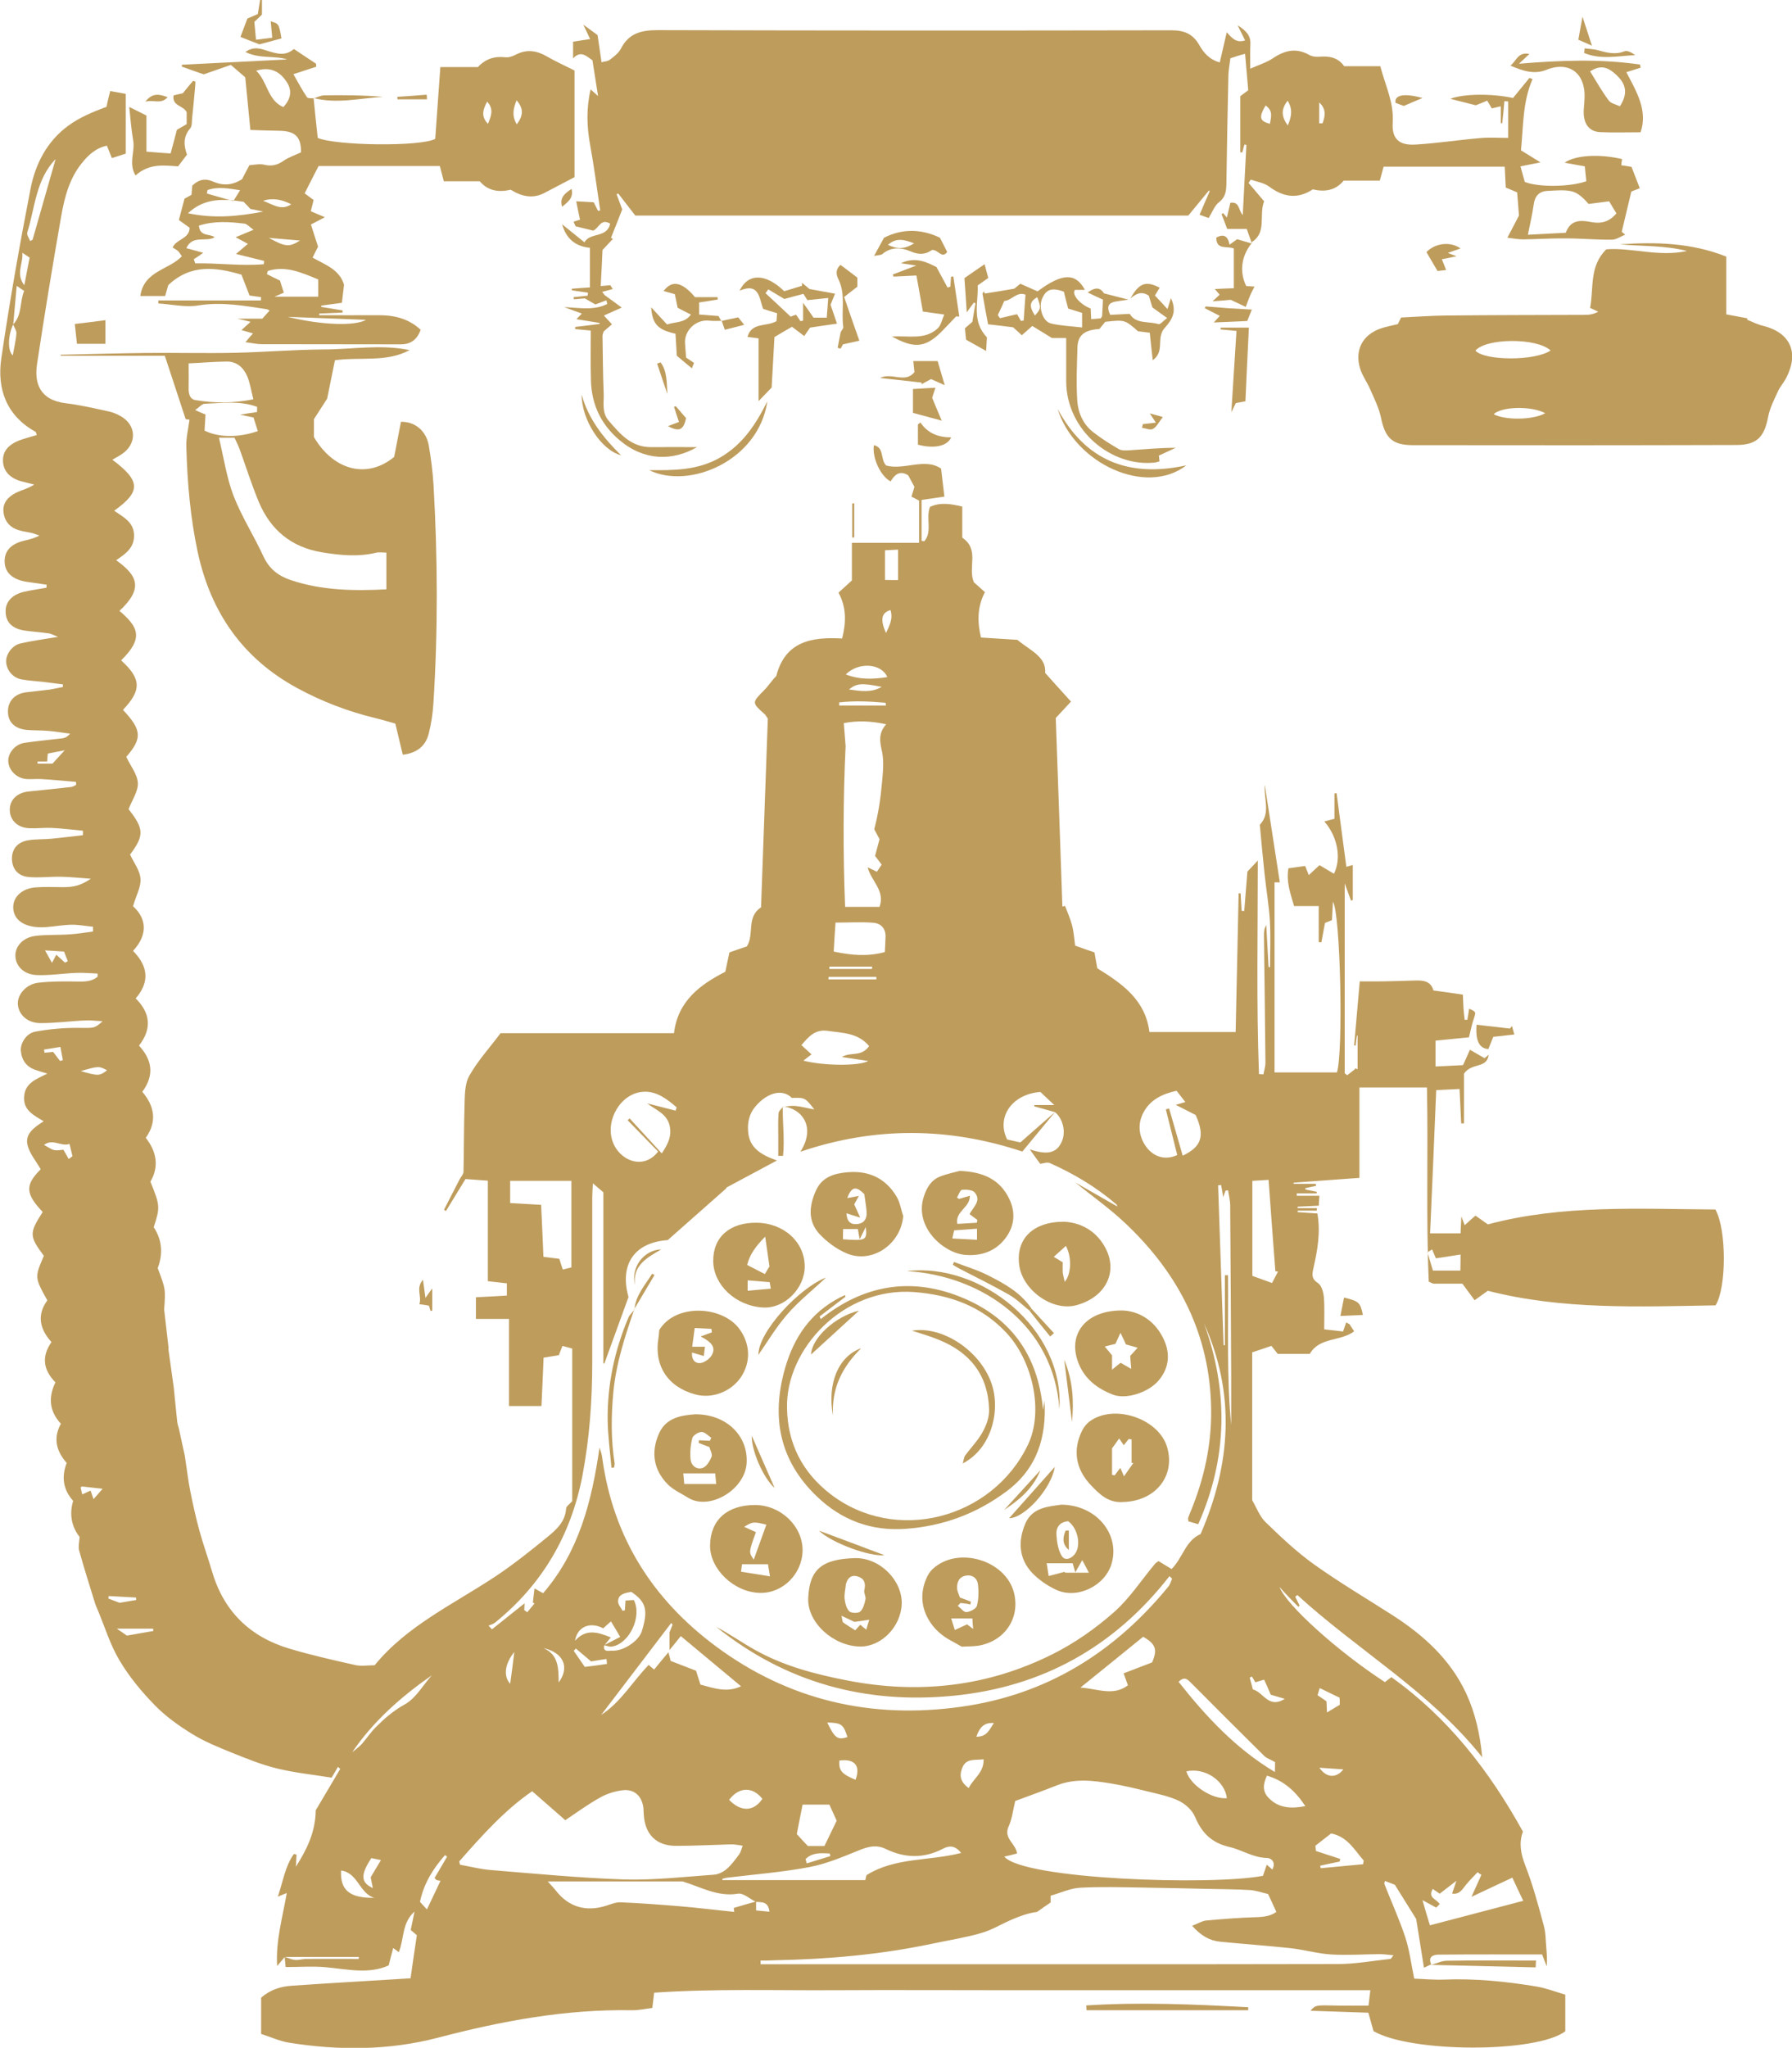 <?xml version="1.0" encoding="utf-8"?>
<!-- Generator: Adobe Illustrator 24.0.2, SVG Export Plug-In . SVG Version: 6.00 Build 0)  -->
<svg version="1.1" id="Ebene_1" xmlns="http://www.w3.org/2000/svg" xmlns:xlink="http://www.w3.org/1999/xlink" x="0px" y="0px"
	 viewBox="0 0 108.29 123.7" style="enable-background:new 0 0 108.29 123.7;" xml:space="preserve">
<style type="text/css">
	.st0{fill:#BE9C5C;}
</style>
<g>
	<path class="st0" d="M86.44,118.68c-0.14,0.06-0.28,0.13-0.39,0.18c-0.15-0.96-0.3-1.87-0.47-2.94c-0.37-0.59-0.82-1.31-1.29-2.07
		c-0.17-0.07-0.37-0.14-0.6-0.23c-0.01,0.07-0.05,0.14-0.03,0.19c0.42,1.07,0.9,2.12,1.26,3.21c0.25,0.76,0.35,1.57,0.54,2.5
		c0.56,0.02,1.16,0.08,1.76,0.06c1.9-0.08,3.78,0.11,5.65,0.42c0.57,0.1,1.12,0.31,1.72,0.49c0,0.8,0,1.52,0,2.21
		c-1.73,1.32-9.33,1.31-11.59-0.01c-0.08-0.29-0.18-0.64-0.31-1.11c-1.12-0.04-2.28-0.08-3.5-0.12c0.32-0.36,0.32-0.34,1.69-0.31
		c0.58,0.01,1.17,0,1.82,0c0.04-0.32,0.06-0.55,0.11-0.93c-3.68,0-7.28,0-10.87,0c-3.61,0-7.22,0-10.83,0c-3.59,0-7.17-0.02-10.76,0
		c-3.6,0.02-7.2-0.1-10.82,0.15c-0.04,0.36-0.07,0.6-0.11,0.92c-0.41,0.05-0.84,0.15-1.26,0.14c-3.99-0.07-7.85,0.65-11.7,1.66
		c-2.96,0.77-5.98,0.78-8.99,0.3c-0.56-0.09-1.1-0.34-1.69-0.53c0-0.81,0-1.51,0-2.19c0.56-0.49,1.2-0.68,1.86-0.72
		c1.96-0.14,3.92-0.25,5.87-0.37c0.43-0.03,0.86-0.05,1.3-0.08c0.13-0.93,0.25-1.75,0.38-2.6c-0.12-0.1-0.24-0.21-0.37-0.32
		c0.07-0.35,0.14-0.68,0.23-1.11c-0.78,0.69-0.62,1.66-0.95,2.45c-0.13-0.1-0.21-0.15-0.34-0.25c-0.09,0.33-0.17,0.64-0.27,1.05
		c-1.17,0.54-2.48,0.24-3.8,0.11c-0.79-0.07-1.6-0.01-2.43-0.01c-0.01-0.16-0.04-0.39-0.06-0.62c0.21,0.07,0.41,0.17,0.63,0.19
		c0.21,0.02,0.43-0.05,0.65-0.06c1.07-0.01,2.13,0,3.2,0c0-0.04,0-0.08,0-0.12c-1.49,0-2.98,0-4.47,0
		c-0.15,0.18-0.31,0.36-0.46,0.55c-0.1-1.49,0.32-2.91,0.58-4.41c-0.21,0.08-0.3,0.12-0.54,0.22c0.32-0.94,0.44-1.84,0.97-2.58
		c0.05,0.01,0.11,0.02,0.16,0.04c-0.01,0.24-0.03,0.49-0.04,0.73c0.64-1.01,1.18-2.05,1.2-3.41c0.45-0.76,0.97-1.63,1.48-2.5
		c-0.05-0.04-0.09-0.08-0.14-0.12c-0.12,0.21-0.24,0.42-0.38,0.65c-1.18-0.19-2.27-0.3-3.32-0.56c-0.94-0.23-1.84-0.6-2.74-0.96
		c-0.81-0.33-1.63-0.66-2.37-1.12c-0.81-0.5-1.6-1.06-2.26-1.74c-0.79-0.81-1.54-1.71-2.12-2.69c-0.56-0.93-0.88-1.99-1.3-3
		c-0.07-0.18-0.16-0.35-0.21-0.54c-0.32-1.04-0.65-2.07-0.94-3.12c-0.06-0.22,0.01-0.49,0.03-0.81c-0.47-0.6-0.64-1.35-0.39-2.18
		c-0.6-0.67-0.72-1.44-0.39-2.29C3.4,87.65,3.2,86.88,3.68,86c-0.69-0.74-0.78-1.57-0.33-2.5c-0.72-0.73-0.87-1.53-0.24-2.43
		c-0.71-0.79-0.9-1.63-0.25-2.52c-0.77-1.39-0.77-1.39-0.21-2.69c-0.89-1.2-0.89-1.37-0.07-2.65c-1.06-1.12-1.07-1.63-0.12-2.58
		c-0.29-0.51-0.69-0.97-0.8-1.48c-0.15-0.66,0.4-1.05,0.98-1.42c-0.62-0.37-1.26-0.68-1.18-1.52c0.07-0.8,0.73-1.02,1.4-1.36
		c-0.31-0.09-0.51-0.15-0.71-0.22c-0.55-0.18-0.84-0.59-0.89-1.15c-0.04-0.46,0.33-1.06,0.86-1.16c0.86-0.16,1.75-0.24,2.62-0.23
		c0.94,0,0.94,0.06,1.46-0.4c-0.36-0.02-0.72-0.07-1.07-0.05c-0.9,0.04-1.81,0.17-2.71,0.16c-0.77-0.01-1.29-0.51-1.34-1.12
		c-0.05-0.59,0.5-1.24,1.25-1.32c0.78-0.09,1.57-0.08,2.35-0.07c0.45,0.01,0.87,0,1.22-0.29c0-0.06,0-0.13,0-0.19
		c-0.44-0.02-0.88-0.06-1.32-0.04C3.8,58.8,3.01,58.93,2.23,58.9c-0.79-0.03-1.28-0.54-1.3-1.15c-0.02-0.6,0.48-1.14,1.24-1.22
		c0.68-0.08,1.37-0.04,2.05-0.09c0.47-0.03,0.93-0.11,1.4-0.17c0-0.1,0-0.19,0-0.29c-0.44-0.04-0.88-0.13-1.32-0.12
		c-0.49,0.01-0.98,0.1-1.47,0.14c-0.24,0.02-0.49,0.02-0.73-0.01c-0.85-0.11-1.32-0.57-1.3-1.23c0.02-0.62,0.57-1.11,1.39-1.16
		c0.54-0.04,1.08-0.01,1.62-0.01c0.66,0,1.07-0.1,1.68-0.51c-0.71-0.05-1.27-0.11-1.82-0.12c-0.64-0.01-1.28,0.07-1.91,0.02
		c-0.67-0.05-1.03-0.49-1.04-1.11c0-0.58,0.33-1,0.97-1.11c0.48-0.08,0.98-0.05,1.46-0.1c0.62-0.06,1.24-0.14,1.86-0.21
		c0-0.09,0-0.18,0-0.27c-0.63-0.06-1.26-0.14-1.89-0.17c-0.44-0.02-0.88,0.04-1.33,0.02c-0.72-0.02-1.2-0.48-1.2-1.12
		c0-0.6,0.45-1.03,1.14-1.1c0.85-0.09,1.71-0.17,2.56-0.27c0.11-0.01,0.21-0.08,0.31-0.13c0-0.06,0-0.12-0.01-0.18
		C3.9,47.17,3.2,47.1,2.49,47.06c-0.29-0.02-0.59,0.02-0.88,0c-0.6-0.04-1.09-0.53-1.11-1.08c-0.02-0.5,0.42-1.03,0.99-1.11
		c0.75-0.11,1.51-0.18,2.27-0.27c0.16-0.02,0.31-0.09,0.48-0.28c-0.44-0.06-0.87-0.13-1.31-0.17c-0.44-0.04-0.89-0.02-1.32-0.06
		c-0.73-0.07-1.13-0.48-1.13-1.11c0-0.63,0.41-1.07,1.09-1.16c0.46-0.06,0.93-0.1,1.39-0.16c0.28-0.04,0.56-0.11,0.84-0.16
		c0-0.05,0-0.1,0-0.16c-0.4-0.05-0.8-0.1-1.19-0.15c-0.44-0.05-0.88-0.07-1.31-0.15c-0.54-0.1-0.92-0.58-0.93-1.09
		c-0.01-0.43,0.37-0.97,0.86-1.08c0.69-0.16,1.39-0.25,2.28-0.4c-0.29-0.11-0.42-0.19-0.56-0.21c-0.49-0.07-0.98-0.1-1.46-0.17
		c-0.74-0.11-1.13-0.49-1.15-1.11c-0.03-0.59,0.36-1.04,1.06-1.22c0.24-0.06,0.48-0.1,0.72-0.14c0.23-0.04,0.46-0.08,0.69-0.12
		c0-0.06,0-0.12,0.01-0.18c-0.42-0.06-0.83-0.12-1.24-0.18C0.75,35,0.3,34.59,0.28,33.94c-0.02-0.65,0.38-1.09,1.18-1.28
		c0.3-0.07,0.61-0.14,0.92-0.31c-0.15-0.05-0.29-0.11-0.44-0.15c-0.26-0.06-0.53-0.09-0.79-0.17c-0.56-0.16-0.88-0.55-0.94-1.1
		c-0.06-0.56,0.29-0.93,0.75-1.16c0.34-0.17,0.73-0.25,1.11-0.5c-0.27-0.07-0.54-0.13-0.8-0.2c-0.69-0.2-1.07-0.62-1.09-1.22
		c-0.02-0.56,0.29-0.97,0.97-1.24c0.34-0.13,0.7-0.22,1.07-0.33c-0.03-0.09-0.04-0.18-0.08-0.2c-1.76-0.98-2.33-2.59-2.06-4.44
		c0.5-3.42,1.1-6.82,1.76-10.21c0.29-1.52,1-2.9,2.29-3.84c0.68-0.5,1.48-0.83,2.31-1.14C6.49,6.17,6.56,5.89,6.66,5.5
		C6.99,5.56,7.3,5.62,7.6,5.67c0,1.23,0,2.35,0,3.61C7.39,9.35,7.09,9.44,6.76,9.55c-0.12-0.3-0.2-0.5-0.3-0.75
		C5.79,8.94,5.34,9.36,4.94,9.86c-0.75,0.93-1.04,2.06-1.24,3.19C3.18,16.02,2.69,19,2.24,21.98c-0.17,1.12,0.12,2.18,1.74,2.38
		c0.85,0.1,1.69,0.3,2.53,0.48c0.26,0.05,0.52,0.15,0.75,0.28c1,0.54,1.04,1.69,0.09,2.32c-0.18,0.12-0.36,0.21-0.56,0.33
		c1.71,1.28,1.74,1.92,0.11,3.08c0.54,0.38,1.17,0.67,1.2,1.45c0.03,0.79-0.52,1.16-1.08,1.54c1.28,0.92,1.67,1.69,0.2,3.06
		c1.15,0.98,1.47,1.65,0.1,2.99c1.26,1.14,1.21,1.83,0.11,2.99c1.15,1.22,1.17,1.72,0.2,2.84c0.26,0.55,0.67,1.05,0.7,1.57
		c0.03,0.5-0.34,1.02-0.56,1.59c0.94,1.19,0.95,1.59,0.09,2.74c0.24,0.51,0.6,0.97,0.63,1.46c0.04,0.49-0.26,1-0.45,1.66
		c0.79,0.72,0.94,1.68,0,2.7c0.88,0.89,1.05,1.84,0.16,2.87c0.88,0.87,1,1.82,0.2,2.85c0.79,0.86,0.95,1.77,0.2,2.79
		c0.72,0.85,0.92,1.78,0.21,2.78c0.66,0.84,0.81,1.74,0.28,2.65c0.59,1.45,0.59,1.54,0.2,2.75c0.51,0.77,0.57,1.62,0.24,2.47
		c0.48,1.27,0.48,1.27,0.39,2.5c0.09,0.78,0.18,1.57,0.27,2.35c-0.01,0-0.02,0-0.02,0c0.11,0.76,0.21,1.52,0.33,2.36
		c0.07,0.65,0.13,1.36,0.21,2.08c0.02,0.17,0.09,0.33,0.12,0.49c0.13,0.59,0.25,1.17,0.34,1.56c0.13,0.85,0.2,1.5,0.33,2.14
		c0.16,0.79,0.33,1.57,0.54,2.34c0.23,0.85,0.53,1.67,0.78,2.52c0.71,2.41,2.3,3.94,4.68,4.65c1.31,0.39,2.64,0.69,3.98,0.99
		c0.35,0.08,0.73,0.01,1.16,0.01c1.93-2.37,4.73-3.67,7.26-5.34c1.12-0.74,2.18-1.59,3.22-2.44c0.52-0.43,1.04-0.9,1.09-1.68
		c0.01-0.15,0.23-0.29,0.37-0.45c0-3.05,0-6.11,0-9.22c-0.2-0.06-0.38-0.1-0.59-0.16c-0.08,0.21-0.15,0.38-0.22,0.56
		c-0.31,0.05-0.59,0.1-0.92,0.15c-0.04,0.97-0.08,1.92-0.13,2.92c-0.66,0-1.23,0-1.96,0c0-1.75,0-3.46,0-5.26c-0.75,0-1.35,0-2,0
		c0-0.48,0-0.85,0-1.31c0.62-0.03,1.22-0.06,1.87-0.1c0-0.26,0-0.49,0-0.74c-0.37-0.04-0.71-0.08-1.15-0.13c0-2.02,0-4.02,0-6.07
		c-0.51-0.04-0.92-0.07-1.35-0.1c-0.4,0.66-0.79,1.3-1.18,1.93c-0.04-0.02-0.08-0.05-0.12-0.07c0.32-0.62,0.63-1.24,0.95-1.85
		c0.08-0.15,0.23-0.3,0.23-0.45c0.03-1.31,0.02-2.63,0.06-3.94c0.02-0.62,0-1.33,0.28-1.84c0.51-0.91,1.23-1.7,1.9-2.59
		c3.46,0,6.91,0,10.48,0c0.23-1.97,1.63-2.96,3.1-3.71c0.1-0.48,0.17-0.81,0.25-1.17c0.37-0.13,0.71-0.25,1.05-0.36
		c0.47-0.72-0.05-1.77,0.86-2.36c0.14-3.84,0.28-7.68,0.41-11.4c-0.12-0.17-0.14-0.22-0.17-0.25c-0.81-0.72-0.8-0.71-0.05-1.47
		c0.26-0.26,0.46-0.59,0.73-0.85c0.53-2.09,2.13-2.38,3.98-2.27c0.25-0.99,0.26-1.89-0.22-2.77c0.25-0.23,0.49-0.44,0.81-0.74
		c0-0.67,0-1.42,0-2.27c1.41,0,2.71,0,4.06,0c0-0.9,0-1.71,0-2.55c-0.14-0.08-0.31-0.16-0.46-0.24c0.07-0.22,0.12-0.4,0.18-0.59
		c-0.13-0.25-0.26-0.48-0.38-0.7c-0.52-0.32-0.82-0.03-1.06,0.37c-0.61-0.31-1.13-1.45-1.01-2.19c0.65,0.16,0.37,0.84,0.74,1.23
		c1.08,0.3,2.36-0.49,3.32,0.19c0.08,0.64,0.13,1.12,0.2,1.69c-0.42,0.06-0.89,0.13-1.38,0.2c0,0.79,0,1.63,0,2.47
		c0.06,0.01,0.12,0.02,0.17,0.02c0.5-0.59,0.07-1.38,0.34-2.07c0.61-0.29,1.24-0.19,1.95-0.02c0,0.66,0,1.29,0,1.88
		c1.07,0.72,0.32,1.79,0.7,2.69c0.17,0.15,0.4,0.36,0.67,0.6c-0.46,0.87-0.47,1.77-0.24,2.74c0.79,0.05,1.55,0.1,2.2,0.14
		c0.78,0.65,1.76,1.02,1.68,2c0.57,0.63,1.02,1.14,1.56,1.73c-0.29,0.31-0.54,0.58-0.92,0.99c0.13,3.7,0.27,7.54,0.4,11.39
		c0.05-0.01,0.11-0.02,0.16-0.04c0.15,0.39,0.32,0.78,0.43,1.19c0.1,0.4,0.13,0.82,0.18,1.21c0.42,0.15,0.78,0.28,1.17,0.41
		c0.06,0.34,0.11,0.65,0.17,0.96c1.48,0.92,2.9,1.88,3.15,3.85c1.74,0,3.42,0,5.21,0c0.06-2.81,0.12-5.6,0.18-8.38
		c0.04,0,0.08,0,0.12,0c0.02,0.35,0.04,0.71,0.06,1.06c0.05,0,0.1,0.01,0.16,0.01c0.06-0.8,0.13-1.59,0.19-2.38
		c0.2-0.21,0.39-0.42,0.63-0.67c0,4.32-0.09,8.61,0.07,12.9c0.09,0.01,0.18,0.01,0.27,0.02c0.04-0.24,0.12-0.48,0.12-0.71
		c-0.02-2.55-0.06-5.1-0.09-7.65c0-0.22,0-0.43,0.14-0.66c0.05,0.85,0.09,1.7,0.14,2.54c0.03,0,0.06,0,0.09,0
		c0-0.93,0.04-1.86-0.01-2.79c-0.06-0.97-0.23-1.94-0.33-2.91c-0.1-0.95-0.19-1.9-0.28-2.9c0.67-0.69,0.23-1.58,0.3-2.41
		c0.3,1.96,0.6,3.91,0.91,5.89c-0.03,0-0.13,0-0.32,0c0,3.85,0,7.69,0,11.48c1.33,0,2.56,0,3.77,0c0.39-1.17,0.22-9.6-0.24-10.31
		c-0.02,0.42-0.04,0.75-0.06,1.11c-0.15,0.06-0.3,0.12-0.42,0.17c-0.08,0.42-0.15,0.79-0.22,1.17c-0.05,0-0.11-0.01-0.16-0.01
		c0-0.72,0-1.43,0-2.18c-0.54,0-0.99,0-1.49,0c-0.2-0.71-0.49-1.45-0.34-2.28c0.35-0.05,0.65-0.09,1.01-0.14
		c0.05,0.12,0.13,0.32,0.22,0.55c0.21-0.2,0.4-0.37,0.65-0.6c0.3,0.18,0.59,0.35,0.87,0.52c0.46-0.92,0.23-2.23-0.58-3.16
		c0.19-0.05,0.37-0.1,0.61-0.16c0-0.52,0-1.03,0-1.53c0.04-0.01,0.08-0.01,0.13-0.02c0.19,1.47,0.39,2.93,0.59,4.45
		c0.15-0.04,0.26-0.07,0.39-0.11c0,0.71,0,1.41,0,2.12c-0.04,0.01-0.07,0.02-0.11,0.03c-0.11-0.29-0.21-0.59-0.38-1.04
		c0,3.93,0,7.7,0,11.47c0.05,0.04,0.1,0.08,0.15,0.12c0.15-0.12,0.3-0.23,0.45-0.35c0.02-0.01,0.02-0.04,0.04-0.07
		c0.05,0.02,0.1,0.04,0.14,0.06c0-0.68,0-1.35,0-2.03c-0.01,0-0.03-0.01-0.04-0.01c-0.03,0.2-0.06,0.41-0.08,0.61
		c-0.03,0-0.06,0-0.09-0.01c0.11-1.24,0.22-2.49,0.34-3.87c0.48,0,0.94,0.01,1.39,0c0.64-0.01,1.28-0.03,1.91-0.05
		c0.52-0.02,1,0.02,1.15,0.6c0.61,0.08,1.17,0.16,1.78,0.25c0.02,0.32,0.02,0.58,0.04,0.84c0.02,0.23,0.04,0.45,0.07,0.68
		c0.05,0,0.11,0,0.16,0c0.04-0.22,0.08-0.44,0.11-0.67c0.44,0.2,0.42,0.19,0.26,0.67c-0.1,0.3-0.16,0.61-0.27,1.06
		c-0.61,0.06-1.28,0.13-2.02,0.2c0,0.44,0,0.93,0,1.56c0.62-0.03,1.16-0.05,1.66-0.08c0.16-0.36,0.27-0.6,0.42-0.93
		c0.29,0.17,0.56,0.32,0.88,0.51c0.04-0.03,0.15-0.12,0.25-0.21c-0.1,0.86-1,0.45-1.49,1.14c0,0.83,0,1.92,0,3.01
		c-0.06,0-0.11,0-0.17,0c-0.03-0.65-0.06-1.3-0.1-2.08c-0.45,0.02-0.86,0.04-1.41,0.07c-0.12,2.92-0.24,5.75-0.37,8.65
		c0.62,0,1.19,0,1.84,0c0.01-0.29,0.03-0.6,0.05-1.02c0.08,0.21,0.13,0.34,0.2,0.53c0.24-0.22,0.43-0.39,0.65-0.58
		c0.22,0.15,0.41,0.29,0.75,0.53c4.47-1.2,9.15-0.93,13.75-0.9c0.68,1.19,0.68,4.73,0.01,5.79c-4.59,0.08-9.25,0.28-13.76-0.88
		c-0.29,0.21-0.49,0.35-0.8,0.57c-0.26-0.35-0.51-0.69-0.74-1c-0.66,0-1.2,0-1.74,0c-0.04,0-0.09-0.03-0.29-0.12
		c-0.17-3.84-0.03-7.75-0.11-11.73c-1.34,0-2.63,0-4.08,0c0,1.77,0,3.57,0,5.46c-1.42,0.1-2.7,0.2-3.98,0.29c0,0.02,0,0.05,0,0.07
		c0.45,0,0.89,0,1.34,0c0.01,0.04,0.01,0.08,0.02,0.12c-0.21,0.05-0.43,0.09-0.64,0.14c-0.01,0.03-0.01,0.05-0.02,0.08
		c0.23,0.05,0.47,0.09,0.7,0.14c0,0.03-0.01,0.07-0.01,0.1c-0.4,0-0.8,0-1.2,0c0,0.05,0,0.09,0,0.14c0.44,0,0.88,0,1.37,0
		c-0.02,0.24-0.03,0.39-0.04,0.6c-0.45,0.02-0.86,0.04-1.27,0.06c0,0.03,0,0.06-0.01,0.09c0.39,0,0.78,0,1.17,0
		c0,0.05,0,0.1-0.01,0.15c-0.38,0-0.76,0-1.15,0c0,0.03,0,0.06,0,0.09c0.38,0.03,0.76,0.05,1.19,0.08c0.2,1.15,0,2.24-0.24,3.3
		c-0.09,0.41-0.12,0.65,0.28,0.91c0.21,0.14,0.32,0.54,0.35,0.84c0.05,0.63,0.02,1.26,0.02,1.95c0.41,0.05,0.69,0.08,1.14,0.13
		c0.04-0.12,0.12-0.34,0.19-0.55c0.07,0.04,0.13,0.07,0.2,0.11c0.09,0.14,0.19,0.29,0.28,0.43c-0.84,0.63-2.08,0.33-2.68,1.36
		c-0.63,0-1.26,0-1.94,0c-0.12-0.15-0.25-0.32-0.38-0.48c-0.39,0.13-0.74,0.25-1.16,0.39c0,2.97,0,5.95,0,8.93
		c0.26,0.45,0.45,0.98,0.81,1.33c0.93,0.9,1.88,1.8,2.93,2.55c1.54,1.1,3.17,2.06,4.76,3.08c1.86,1.2,3.47,2.65,4.43,4.71
		c0.56,1.21,0.84,2.49,0.97,3.86c-3.14-3.96-7.52-6.46-11.17-9.8c-0.04,0.03-0.08,0.07-0.13,0.1c0.09,0.18,0.17,0.35,0.26,0.53
		c-0.02,0.03-0.05,0.06-0.07,0.08c-0.19-0.19-0.38-0.38-0.57-0.58c-0.19-0.19-0.37-0.39-0.57-0.62c0.41,1.1,3.54,3.91,6.37,5.75
		c0.1-0.08,0.2-0.16,0.39-0.3c3.41,2.43,5.91,5.64,7.95,9.33c-0.25,0.66-0.14,1.32,0.14,2.04c0.46,1.18,0.79,2.41,1.12,3.64
		c0.12,0.42,0.11,0.87,0.15,1.31c0.03,0.37,0.06,0.73,0.03,1.15c-0.08-0.21-0.17-0.42-0.28-0.72c-2.04,0-4.13-0.01-6.21,0.01
		c-0.32,0-0.72,0.08-0.49,0.6L86.44,118.68z M0.79,19.6c0.56-0.57,0.39-1.36,0.67-2.03c-0.14-0.09-0.25-0.16-0.45-0.3
		c-0.08,0.84-0.14,1.58-0.21,2.32c-0.32,0.66-0.35,1.59-0.03,1.88c0.08-0.46,0.19-0.89,0.22-1.32C1.01,19.97,0.86,19.78,0.79,19.6z
		 M36.51,99.4c-0.08,0.43,0.3,0.3,0.46,0.31c0.69,0.05,1.62-0.58,1.81-1.16c0.4-1.28,0.27-1.79-0.63-2.39
		c-0.55,0.08-0.78,0.21-0.8,0.56c-0.01,0.19,0.17,0.39,0.27,0.58c0.01,0.01,0.08-0.02,0.14-0.03c0.01-0.18,0.03-0.37,0.04-0.59
		c0.19-0.01,0.36-0.02,0.5-0.03c0.52,0.99-0.27,2.64-1.31,2.81c-0.16,0.03-0.33-0.05-0.49-0.08c0.3-0.15,0.6-0.31,0.98-0.5
		c-0.23-0.38-0.37-0.64-0.56-0.94c-0.21,0.19-0.35,0.31-0.47,0.42c-0.79-0.42-1.57-0.1-1.7,0.75c0.66-0.74,1.36-0.53,2.16-0.2
		C36.77,99.08,36.64,99.24,36.51,99.4z M40.39,99.81c0.06,0.2,0.11,0.4,0.14,0.52c0.6,0.23,1.1,0.42,1.53,0.59
		c0.11,0.33,0.18,0.56,0.27,0.84c0.8,0.21,1.59,0.51,2.45,0.1c-1.25-1.04-2.43-2.02-3.64-3.03c-0.22,0.28-0.45,0.56-0.68,0.84
		c0-0.33,0-0.66,0-1.07c0.04-0.09,0.11-0.27,0.18-0.45c0.01-0.02-0.05-0.07-0.08-0.11c-1.41,1.85-2.82,3.7-4.23,5.55
		c1.19-0.77,1.9-2.02,2.87-3.02c0.15,0.13,0.25,0.22,0.33,0.28C39.83,100.48,40.11,100.14,40.39,99.81z M45.69,114.86
		c0,0.16,0,0.32,0,0.54c0.29,0.03,0.52,0.05,0.81,0.08c-0.08-0.66-0.5-0.56-0.83-0.6c-0.36-0.18-0.76-0.55-1.08-0.49
		c-1.23,0.2-2.22-0.4-3.34-0.74c-2.69,0-5.43,0-8.15,0c0.16,0.18,0.33,0.35,0.48,0.54c0.78,1.01,1.84,1.32,3.07,0.92
		c0.28-0.09,0.57-0.21,0.85-0.2c1.2,0.05,2.39,0.14,3.59,0.24c1.1,0.09,2.19,0.23,3.28,0.34c-0.01-0.08-0.02-0.16-0.03-0.24
		C44.79,115.11,45.24,114.99,45.69,114.86z M62.86,70.3c-0.17-0.23-0.34-0.46-0.63-0.87c0.91,0.29,1.63,0.35,1.97-0.56
		c0.21-0.58,0-1.34-0.45-1.69c-0.42-0.12-0.84-0.24-1.25-0.35c0-0.03,0-0.05,0.01-0.08c0.38,0,0.76,0,1.2,0
		c-0.32-0.3-0.57-0.53-0.84-0.79c-1.7,0.13-2.68,1.5-2.01,2.87c0.27,0.06,0.54,0.12,0.8,0.18c0.7-0.62,1.4-1.23,2.1-1.84
		c-0.65,0.78-1.3,1.57-1.98,2.39c-4.41-1.46-8.86-1.53-13.41,0.01c0.97-1.54,0.05-2.62-1.06-2.74l0.02,0.02
		c0.25-0.02,0.51-0.07,0.76-0.04c0.34,0.03,0.68,0.13,1.12,0.21c-0.56-0.72-0.56-0.72-1.36-0.7c-0.55-0.56-1.47-0.35-2.21,0.53
		c-0.36,0.43-0.48,0.95-0.43,1.51c0.07,0.97,0.77,1.4,1.74,1.74c-1.11,0.59-2.04,1.09-3.06,1.64c0.02-0.07,0.02,0.02-0.02,0.06
		c-1.15,1.02-2.31,2.04-3.52,3.11c-1.99,0.14-2.93,1.44-2.37,3.44c-0.51,1.4-0.98,2.71-1.46,4.02c-0.02-0.01-0.04-0.01-0.06-0.02
		c0-3.46,0-6.91,0-10.33c-0.21-0.18-0.38-0.32-0.63-0.54c-0.02,0.35-0.04,0.58-0.04,0.82c0,3.32,0,6.63,0,9.95
		c0,2.31-0.16,4.6-0.59,6.87c-0.69,3.61-2.43,6.59-5.29,8.9c-0.11,0.09-0.26,0.12-0.39,0.18c0.07,0.07,0.14,0.15,0.21,0.22
		c0.65-0.52,1.31-1.04,1.97-1.57c-0.01,0.15-0.01,0.28-0.02,0.41c0.06,0.04,0.12,0.08,0.18,0.13c0.15-0.18,0.29-0.35,0.44-0.53
		c-0.03-0.02-0.07-0.04-0.1-0.06c0.03-0.26,0.06-0.52,0.1-0.85c0.24,0.13,0.36,0.2,0.52,0.29c2.17-2.51,2.94-5.55,3.41-8.8
		c0.06,0.19,0.09,0.28,0.12,0.38c0.02,0.1,0.04,0.19,0.05,0.29c0.66,4.76,3.04,8.5,6.85,11.33c4.41,3.27,9.39,4.42,14.82,3.66
		c5.17-0.72,9.28-3.28,12.55-7.28c0.1-0.13,0.14-0.3,0.21-0.46c-0.05-0.05-0.11-0.1-0.16-0.15c-3.33,4.27-7.68,6.69-13.03,7.22
		c-5.34,0.53-10.16-0.79-14.36-4.16c0.78,0.41,1.52,0.93,2.3,1.37c1.75,0.99,3.66,1.49,5.62,1.87c4.31,0.84,8.48,0.38,12.41-1.59
		c1.32-0.66,2.58-1.54,3.69-2.52c0.96-0.84,1.67-1.95,2.5-2.94c0.06-0.07,0.15-0.11,0.21-0.16c0.29,0.18,0.55,0.33,0.79,0.48
		c0.69-0.7,0.84-1.72,1.75-2.11c1.84-4.24,2.12-8.47,0.21-12.73c1.47,4.07,1.44,8.09-0.35,12.13c-0.27-0.08-0.44-0.13-0.59-0.17
		c-0.01-0.11-0.04-0.16-0.02-0.21c0.05-0.14,0.1-0.28,0.16-0.41c0.8-1.95,1.25-3.98,1.23-6.09c-0.04-4.54-1.95-8.25-5.2-11.31
		c-0.94-0.89-2.01-1.64-3.01-2.45c0.85,0.48,1.69,0.97,2.54,1.45c-0.02-0.05-0.03-0.11-0.06-0.13c-1.21-1.04-2.57-1.85-4.03-2.5
		C63.25,70.19,63.04,70.28,62.86,70.3z M45.96,118.43c0,0.07,0,0.14,0,0.22c1.81,0,3.61,0,5.42,0c9.82,0,19.64,0.01,29.46-0.01
		c1.06,0,2.12-0.2,3.18-0.31c0.05-0.01,0.08-0.1,0.19-0.22c-0.33-0.03-0.59-0.07-0.85-0.07c-0.97,0.01-1.95,0.08-2.92,0.02
		c-0.82-0.05-1.64-0.29-2.46-0.38c-1.41-0.15-2.83-0.25-4.24-0.39c-0.65-0.06-1.17-0.37-1.7-0.96c0.36-0.14,0.59-0.29,0.84-0.32
		c1-0.09,2-0.17,3-0.2c0.48-0.01,0.91-0.07,1.25-0.32c-0.17-0.38-0.32-0.69-0.5-1.08c-0.32-0.07-0.7-0.21-1.08-0.24
		c-0.83-0.05-1.67-0.05-2.5-0.07c-1.32-0.03-2.64-0.06-3.96-0.08c-1.27-0.02-2.55-0.06-3.82,0.01c-0.59,0.03-1.17,0.31-1.78,0.48
		c0,0.16,0,0.32,0,0.41c-0.31,0.21-0.57,0.39-0.82,0.57c-0.54,0.07-1.03,0.25-1.52,0.46c-0.63,0.27-1.22,0.64-1.87,0.82
		c-0.96,0.28-1.96,0.43-2.94,0.64c-3.13,0.66-6.3,0.94-9.49,1C46.54,118.43,46.25,118.43,45.96,118.43z M76.89,112.93
		c0.24-0.47-0.1-0.7-0.33-0.7c-0.83-0.01-1.51-0.49-2.26-0.66c-1.09-0.25-1.68-0.86-2.09-1.83c-0.16-0.39-0.57-0.76-0.95-0.95
		c-0.6-0.29-1.27-0.42-1.92-0.58c-0.73-0.18-1.47-0.36-2.22-0.48c-1.08-0.18-2.17-0.31-3.24,0.11c-0.8,0.32-1.62,0.61-2.53,0.95
		c-0.13,0.51-0.18,1.06-0.4,1.54c-0.33,0.72,0.44,1.03,0.51,1.63c-0.26,0.07-0.51,0.13-0.77,0.19c1.16,1.38,12.5,1.76,15.63,1.16
		c0.07-0.2,0.15-0.43,0.23-0.67C76.66,112.73,76.75,112.81,76.89,112.93z M27.75,112.44c0.02,0.07,0.03,0.13,0.05,0.2
		c0.62,0.11,1.23,0.27,1.85,0.32c2.69,0.22,5.38,0.48,8.07,0.57c1.81,0.05,3.63-0.16,5.44-0.29c0.26-0.02,0.56-0.17,0.76-0.35
		c0.29-0.25,0.52-0.57,0.75-0.88c0.09-0.12,0.12-0.28,0.21-0.52c-0.3-0.04-0.51-0.09-0.72-0.08c-1.09,0.03-2.18,0.09-3.28,0.09
		c-1.22,0.01-1.92-0.69-1.98-1.93c-0.01-0.12-0.01-0.25-0.02-0.37c-0.09-0.71-0.55-1.14-1.25-1.06c-0.47,0.06-0.97,0.21-1.38,0.45
		c-0.74,0.41-1.43,0.92-2.09,1.36c-0.66-0.58-1.28-1.12-2-1.75C30.52,109.32,29.13,110.87,27.75,112.44z M53.55,43.75
		c-0.92-0.2-1.72-0.23-2.56-0.07c0.04,0.52,0.08,0.95,0.11,1.39c-0.15,3.19-0.16,6.39-0.03,9.71c0.64,0,1.37,0,2.08,0
		c0.35-0.98-0.5-1.55-0.72-2.39c0.24,0.11,0.38,0.18,0.56,0.27c0.1-0.15,0.19-0.29,0.29-0.43c-0.15-0.2-0.28-0.37-0.4-0.53
		c0.1-0.37,0.19-0.7,0.27-1.01c-0.12-0.22-0.22-0.41-0.32-0.6c0.24-0.91,0.38-1.82,0.46-2.73c0.06-0.65,0.14-1.33,0.01-1.96
		C53.17,44.82,53.06,44.31,53.55,43.75z M34.53,76.56c0-1.8,0-3.5,0-5.23c-1.29,0-2.49,0-3.7,0c0,0.48,0,0.89,0,1.34
		c0.64,0.04,1.24,0.07,1.87,0.11c0.05,1.1,0.1,2.12,0.14,3.14c0.37,0.05,0.66,0.08,0.96,0.12c0.07,0.22,0.13,0.42,0.21,0.65
		C34.2,76.64,34.36,76.6,34.53,76.56z M39.99,69.67c0.42-0.62,0.59-1.06,0.49-1.61c-0.15-0.79-0.83-0.99-1.37-1.41
		c0.57,0.15,1.15,0.29,1.72,0.44c0.02-0.07,0.04-0.13,0.06-0.2c-0.58-0.5-1.23-1-2.03-0.94c-1.34,0.09-2.28,1.69-1.85,2.97
		c0.39,1.18,1.87,1.8,2.76,0.64c-0.61-0.63-1.23-1.26-1.84-1.89c0.04-0.04,0.08-0.08,0.12-0.11C38.67,68.23,39.29,68.91,39.99,69.67
		z M52.36,113.27c1.75-1.09,3.76-0.84,5.72-1.34c-0.38-0.49-0.75-0.44-1.11-0.25c-1.16,0.6-2.31,0.56-3.46,0
		c-0.5-0.24-0.96-0.16-1.48,0.04c-1.02,0.41-2.05,0.86-3.11,1.06c-1.63,0.31-3.3,0.44-4.95,0.64c-0.11,0.01-0.21,0.05-0.32,0.07
		c0,0.03,0.01,0.05,0.01,0.08c2.87,0,5.74,0,8.63,0C52.33,113.39,52.35,113.31,52.36,113.27z M71.1,65.89
		c-0.84,0.18-1.59,0.53-2,1.31c-0.33,0.61-0.31,1.29,0.05,1.9c0.45,0.76,1.22,1.03,1.99,0.67c-0.23-0.91-0.46-1.83-0.69-2.76
		c0.07-0.02,0.13-0.03,0.2-0.05c0.27,0.95,0.55,1.89,0.82,2.85c1.16-0.55,1.35-1.21,0.78-2.46c-0.37-0.19-0.76-0.39-1.2-0.61
		c0.23-0.07,0.39-0.11,0.58-0.17C71.45,66.34,71.29,66.13,71.1,65.89z M86.41,116.3c1.95-0.51,3.71-0.97,5.64-1.48
		c-0.26-0.54-0.45-0.95-0.66-1.4c-0.89,0.42-1.65,0.77-2.47,1.16c0.24-0.54,0.42-0.93,0.6-1.33c-0.08-0.05-0.16-0.1-0.23-0.16
		c-0.23,0.25-0.48,0.49-0.7,0.76c-0.22,0.27-0.39,0.61-0.84,0.53c0.08-0.25,0.15-0.44,0.26-0.77c-0.41,0.32-0.71,0.55-1.01,0.78
		c-0.14-0.1-0.27-0.19-0.42-0.29c-0.32,0.55,0.23,0.6,0.42,0.92c-0.07,0.07-0.15,0.15-0.21,0.21c-0.28-0.15-0.48-0.26-0.83-0.45
		C86.13,115.39,86.27,115.84,86.41,116.3z M76.66,71.27c-0.36,0.02-0.66,0.04-0.98,0.06c0,1.99,0,3.88,0,5.74
		c0.41,0.15,0.77,0.28,1.19,0.43c0.12-0.24,0.24-0.46,0.36-0.69c-0.05-0.01-0.11-0.01-0.16-0.02C76.93,74.99,76.8,73.19,76.66,71.27
		z M52.52,63.19c-0.67-0.81-1.61-0.79-2.51-0.92c-0.76-0.11-1.15,0.36-1.58,0.86c0.21,0.19,0.4,0.37,0.61,0.56
		c-0.18,0.14-0.32,0.24-0.49,0.38c1.26,0.32,3.37,0.33,3.92,0.02c-0.55-0.08-1.07-0.16-1.59-0.24
		C51.39,63.52,52.05,63.87,52.52,63.19z M69.08,98.87c-1.26,1.02-2.52,2.05-3.79,3.07c1.01,0.06,1.99,0.54,2.87-0.14
		c-0.08-0.23-0.15-0.42-0.26-0.72c0.62-0.24,1.18-0.45,1.72-0.66C69.96,99.64,69.84,99.3,69.08,98.87z M50.38,57.48
		c1.09,0.23,2.06,0.31,3.09,0.03c0.02-0.32,0.03-0.59,0.04-0.85c0.04-0.54-0.24-0.88-0.74-0.92c-0.72-0.06-1.45-0.01-2.28-0.01
		C50.45,56.34,50.41,56.88,50.38,57.48z M73.79,71.58c-0.06,0.01-0.12,0.01-0.18,0.02c0.11,3.22,0.22,6.44,0.33,9.66
		c0.03,0,0.05,0,0.08,0c0-1.41,0-2.82,0-4.23c0.06,0,0.13,0,0.19,0c0.03,3.09-0.09,6.19,0.19,9.06c0-0.87,0-1.95,0-3.02
		c-0.02-3.41-0.03-6.83-0.06-10.24c0-0.31-0.08-0.62-0.13-0.93c-0.05,0.01-0.1,0.01-0.15,0.02c-0.05,0.13-0.1,0.26-0.14,0.4
		C73.88,72.07,73.84,71.83,73.79,71.58z M77.05,106.44c-0.26-0.15-0.49-0.22-0.64-0.36c-1.49-1.47-2.98-2.96-4.46-4.45
		c-0.21-0.21-0.39-0.37-0.73-0.04c1.66,2.1,3.46,4.04,5.82,5.45C77.05,106.81,77.05,106.63,77.05,106.44z M50.56,109.98
		c-0.17-0.38-0.28-0.62-0.44-0.97c-0.48,0-0.98,0-1.62,0c-0.13,0.66-0.25,1.24-0.35,1.78c0.27,0.3,0.48,0.52,0.67,0.72
		c0.32,0,0.58,0,1,0C50.06,111.01,50.33,110.45,50.56,109.98z M79.49,111.49c0.01,0.11,0.02,0.21,0.03,0.32
		c0.49,0.16,0.98,0.32,1.47,0.48c-0.01,0.05-0.03,0.11-0.04,0.16c-0.39,0.08-0.78,0.16-1.17,0.25c0.01,0.05,0.02,0.1,0.03,0.15
		c0.85-0.08,1.71-0.16,2.56-0.24c0.01-0.07,0.03-0.15,0.04-0.22c-0.56-0.64-0.97-1.44-1.97-1.64
		C80.12,111,79.81,111.24,79.49,111.49z M78.88,109.1c-0.57-0.87-1.28-1.54-2.32-1.84c-0.25,0.53-0.27,0.97,0.11,1.35
		C77.28,109.24,78.05,109.26,78.88,109.1z M71.69,107c0.25,0.85,1.57,1.7,2.45,1.62C74.01,107.56,72.81,106.75,71.69,107z
		 M1.82,14.56c0.05-0.03,0.1-0.05,0.15-0.08c0.46-1.62,0.93-3.25,1.39-4.87c-1.19,1.23-1.24,2.91-1.71,4.43
		C1.6,14.18,1.76,14.39,1.82,14.56z M21.28,105.85c0.2-0.17,0.42-0.32,0.59-0.51c0.29-0.33,0.53-0.7,0.84-1.01
		c0.53-0.53,1.07-1,1.76-1.38c0.66-0.37,1.09-1.15,1.62-1.75C24.23,102.5,22.56,103.97,21.28,105.85z M44.06,108.72
		c0.71,0.74,1.49,0.72,2.01-0.06C45.48,107.91,44.66,107.93,44.06,108.72z M54.27,35.04c0-0.64,0-1.2,0-1.84
		c-0.32,0.02-0.54,0.03-0.79,0.04c0,0.65,0,1.21,0,1.79C53.77,35.04,53.96,35.04,54.27,35.04z M51.11,40.74
		c0.86,0.33,1.66,0.29,2.51,0.16C53.26,40.06,51.88,39.97,51.11,40.74z M88.26,75.78c-0.49,0.08-0.95,0.15-1.49,0.23
		c-0.08-0.19-0.15-0.36-0.23-0.54c-0.09,0.06-0.18,0.12-0.28,0.17c0.11,0.36,0.21,0.72,0.33,1.11c0.59,0,1.11,0,1.66,0
		C88.26,76.35,88.26,76.02,88.26,75.78z M58.54,108.01c0.29-0.6,0.92-0.92,0.9-1.74c-0.52,0.07-1.03-0.07-1.27,0.47
		C57.99,107.15,57.95,107.59,58.54,108.01z M27.02,112.15c-0.04-0.03-0.09-0.06-0.13-0.09c-0.71,0.81-1.28,1.7-1.51,2.82
		c0.12,0.13,0.24,0.27,0.42,0.46c0.29-0.61,0.55-1.16,0.82-1.73c-0.11-0.02-0.19-0.02-0.24-0.05c-0.05-0.03-0.08-0.08-0.12-0.12
		C26.53,112.98,26.78,112.57,27.02,112.15z M22.62,114.64c-0.9-0.26-0.99-1.52-2.01-1.65C20.55,114.18,21.13,114.66,22.62,114.64z
		 M51.7,107.51c0.32-0.86-0.06-1.29-0.98-1.16C50.68,106.95,50.86,107.16,51.7,107.51z M76.39,101.46
		c-0.19,0.06-0.37,0.11-0.53,0.16c-0.09-0.15-0.15-0.25-0.21-0.35c-0.04,0.02-0.09,0.04-0.13,0.07c0.07,0.25,0.14,0.5,0.19,0.71
		c0.64,0.16,0.94,1.19,1.93,0.57c-0.38-0.11-0.61-0.18-0.85-0.25C76.67,102.07,76.54,101.78,76.39,101.46z M22.4,113.4
		c0.2-0.34,0.39-0.66,0.62-1.04c-0.25-0.05-0.42-0.09-0.58-0.12c-0.66,1.01-0.65,1.47,0.09,1.81
		C22.48,113.81,22.44,113.61,22.4,113.4z M80.95,102.55c-0.45-0.22-0.81-0.39-1.2-0.58c-0.05,0.16-0.09,0.3-0.13,0.43
		c0.21,0.14,0.39,0.26,0.54,0.37c0.01,0.23,0.02,0.42,0.03,0.67c0.31-0.19,0.53-0.32,0.77-0.46
		C80.97,102.83,80.96,102.69,80.95,102.55z M53.54,42.62c-0.01-0.06-0.02-0.11-0.03-0.17c-0.93-0.08-1.87-0.13-2.8-0.02
		c0,0.06,0,0.13,0,0.19C51.66,42.62,52.6,42.62,53.54,42.62z M53.28,41.49c-1.21-0.24-1.51-0.22-1.98,0.16
		C52.03,41.75,52.67,41.85,53.28,41.49z M49.99,104.05c0.46,0.95,0.63,1.07,1.22,0.88C50.97,104.16,50.85,104.07,49.99,104.05z
		 M52.69,58.53c0.01-0.05,0.01-0.09,0.02-0.14c-0.86,0-1.73,0-2.59,0c0,0.05,0,0.09,0,0.14C50.98,58.53,51.84,58.53,52.69,58.53z
		 M2.42,57.39c0.08-0.04,0.15-0.07,0.23-0.11c0.16,0.29,0.32,0.57,0.49,0.88c0.07-0.13,0.16-0.29,0.26-0.49
		c0.21,0.19,0.37,0.34,0.53,0.48c0.06-0.03,0.11-0.06,0.17-0.09c-0.09-0.22-0.18-0.44-0.23-0.58C3.3,57.44,2.86,57.42,2.42,57.39z
		 M32.83,99.55c0.94,0.4,0.92,1.25,0.93,2.08C34.45,100.7,34.04,99.82,32.83,99.55z M36.68,100.51c-0.01-0.1-0.02-0.2-0.03-0.3
		c-0.33,0.05-0.66,0.1-0.93,0.15c-0.34-0.29-0.63-0.53-0.92-0.78c-0.04,0.05-0.09,0.09-0.13,0.14c0.2,0.29,0.4,0.58,0.67,0.97
		C35.78,100.64,36.23,100.58,36.68,100.51z M53.54,38.24c0.21-0.44,0.44-0.87,0.27-1.39C53.26,37.02,53.18,37.42,53.54,38.24z
		 M1.47,17.23c0.12-0.65,0.22-1.14,0.32-1.67c-0.12-0.08-0.25-0.16-0.44-0.29C1.41,15.94,0.93,16.53,1.47,17.23z M4.2,69.1
		c-0.53,0.18-1-0.35-1.54,0.06c0.27,0.14,0.43,0.27,0.61,0.31c0.18,0.04,0.38-0.01,0.56-0.02c0.12,0.2,0.22,0.38,0.32,0.56
		c0.08-0.06,0.16-0.11,0.23-0.17C4.33,69.63,4.28,69.42,4.2,69.1z M7.67,98.8c0.52-0.09,1.06-0.19,1.6-0.28
		c-0.01-0.05-0.01-0.09-0.02-0.14c-0.7,0-1.4,0-2.19,0C7.29,98.54,7.46,98.66,7.67,98.8z M48.68,112.3
		c0.02,0.09,0.05,0.17,0.07,0.26c0.48-0.15,0.96-0.3,1.43-0.44c-0.01-0.05-0.03-0.1-0.04-0.16C49.63,111.94,49.1,111.88,48.68,112.3
		z M3.91,45.32c-0.43,0.08-0.73,0.14-1.02,0.2C2.87,45.69,2.86,45.83,2.85,46c-0.22,0-0.4,0-0.58,0c0,0.04,0,0.08,0,0.13
		c0.32,0,0.64,0,0.9,0C3.41,45.87,3.61,45.65,3.91,45.32z M50.07,59.01c0,0.05-0.01,0.1-0.01,0.15c0.97,0,1.94,0,2.9,0
		c0-0.05,0-0.1,0-0.15C52,59.01,51.03,59.01,50.07,59.01z M31.08,99.79c-0.57,0.7-0.68,1.45-0.25,1.92
		C30.92,101.06,31,100.45,31.08,99.79z M59,104.91c0.66,0,0.79-0.44,1.06-0.83C59.46,104.04,59.2,104.34,59,104.91z M8.23,96.65
		c0-0.05,0-0.1-0.01-0.15c-0.55-0.03-1.1-0.06-1.65-0.09c-0.01,0.05-0.02,0.1-0.02,0.15c0.25,0.1,0.5,0.19,0.68,0.26
		C7.61,96.75,7.92,96.7,8.23,96.65z M4.88,64.7C5.93,65,6.02,65,6.47,64.65C5.97,64.39,5.97,64.39,4.88,64.7z M5.65,90.56
		c0.2-0.23,0.34-0.39,0.55-0.63c-0.54-0.06-0.9-0.1-1.25-0.14c-0.02,0-0.04,0.03-0.08,0.07c0.03,0.11,0.06,0.24,0.1,0.41
		c0.2-0.09,0.34-0.16,0.5-0.23C5.52,90.16,5.56,90.29,5.65,90.56z M79.73,106.78c0.42,0.62,1.02,0.65,1.45,0.1
		C80.7,106.85,80.22,106.81,79.73,106.78z M3.21,63.54c0.15,0.2,0.29,0.38,0.42,0.55c0.06-0.02,0.11-0.04,0.17-0.05
		c-0.04-0.23-0.08-0.45-0.15-0.8c-0.37,0.06-0.68,0.11-0.99,0.16c0.01,0.06,0.02,0.13,0.03,0.19C2.87,63.58,3.04,63.56,3.21,63.54z"
		/>
	<path class="st0" d="M75.65,14.7c-0.1-0.27-0.19-0.55-0.31-0.87c-0.37,0-0.75,0-1.18,0c-0.12-0.31-0.23-0.6-0.34-0.89
		c0.03-0.02,0.06-0.05,0.09-0.07c0.06,0.07,0.12,0.14,0.23,0.27c0.08-0.32,0.14-0.61,0.21-0.89c0.57-0.09,0.48,0.46,0.75,0.74
		c0.07-1.45,0.15-2.84,0.22-4.24c-0.04-0.01-0.08-0.01-0.12-0.02c-0.04,0.16-0.09,0.32-0.13,0.48c-0.04,0-0.08-0.01-0.12-0.01
		c0-1.11,0-2.22,0-3.39c0.11-0.08,0.26-0.19,0.48-0.36c-0.06-0.68-0.12-1.4-0.19-2.2c-0.24,0.07-0.35,0.09-0.46,0.13
		c-0.12,0.04-0.23,0.08-0.43,0.14c-0.04,0.36-0.12,0.74-0.12,1.13c-0.05,2.16-0.09,4.32-0.12,6.48c-0.01,0.43-0.06,0.79-0.45,1.09
		c-0.27,0.21-0.4,0.59-0.62,0.95c-0.14-0.05-0.29-0.1-0.55-0.2c0.21-0.5,0.41-0.95,0.61-1.41c-0.01-0.02-0.03-0.04-0.04-0.06
		c-0.4,0.49-0.81,0.98-1.25,1.52c-11.11,0-22.25,0-33.42,0c-0.35-0.45-0.69-0.89-1.03-1.33c-0.03,0.01-0.07,0.03-0.1,0.04
		c0.13,0.36,0.27,0.72,0.34,0.92c-0.26,0.67-0.47,1.2-0.68,1.72c0.04,0.02,0.08,0.04,0.12,0.06c-0.2,0.21-0.4,0.42-0.63,0.67
		c-0.03,0.72-0.07,1.45-0.11,2.18c0.14-0.01,0.36-0.03,0.58-0.05c0.05,0.08,0.1,0.15,0.15,0.23c-0.21,0.06-0.43,0.11-0.64,0.17
		c0.05,0.07,0.1,0.13,0.15,0.2c0.31,0.22,0.61,0.44,1.03,0.75c-0.43,0.19-0.72,0.32-1.08,0.48c0.18,0.2,0.32,0.35,0.49,0.53
		c-0.17,0.15-0.33,0.28-0.5,0.43c-0.02,0.08-0.07,0.17-0.07,0.27c0.02,1.15,0.02,2.3,0.07,3.45c0.03,0.56-0.14,1.16,0.3,1.67
		c0.69,0.81,1.37,1.61,2.57,1.6c0.95-0.01,1.9,0,2.77,0c-1.49,0.85-3.19,0.84-4.68-0.42c-1.12-0.94-1.69-2.15-1.73-3.6
		c-0.03-1-0.01-2-0.01-3.02c-0.39-0.04-0.66-0.06-0.94-0.09c0-0.04,0-0.08,0-0.13c0.49-0.06,0.98-0.12,1.47-0.18
		c0-0.02,0.01-0.04,0.01-0.06c-0.47-0.08-0.94-0.15-1.41-0.23c0.11-0.11,0.22-0.22,0.33-0.34c-0.31-0.11-0.62-0.22-1.07-0.39
		c0.98,0.05,1.83,0.21,2.61-0.19c-0.02-0.07-0.04-0.14-0.06-0.22c-0.19,0.07-0.38,0.15-0.66,0.25c-0.16-0.09-0.39-0.22-0.64-0.37
		c-0.2,0.02-0.43,0.04-0.66,0.06c-0.01-0.04-0.01-0.09-0.02-0.13c0.28-0.03,0.57-0.06,0.85-0.09c0.01-0.06,0.02-0.12,0.02-0.18
		c-0.32-0.05-0.65-0.09-0.97-0.14c0-0.03-0.01-0.07-0.01-0.1c0.35-0.03,0.71-0.05,1.1-0.08c0-0.85,0-1.6,0-2.39
		c-0.88-0.09-1.43-0.54-1.68-1.42c0.47,0.38,0.88,0.71,1.35,1.09c0.31-0.62,1.37-0.24,1.55-1.13c-0.57-0.34-0.67,0.27-1.02,0.42
		c-0.36-0.09-0.71-0.17-1.07-0.26c-0.04-0.09-0.08-0.19-0.12-0.28c0.13-0.04,0.26-0.08,0.39-0.12c-0.08-0.39-0.16-0.74-0.23-1.11
		c0.35,0.02,0.66,0.03,1.06,0.06c0.06,0.13,0.16,0.32,0.26,0.52c0.04-0.01,0.09-0.02,0.13-0.03c-0.2-1.32-0.37-2.65-0.61-3.96
		c-0.2-1.1-0.24-2.18,0.03-3.35c0.17,0.15,0.26,0.23,0.45,0.4c-0.12-0.79-0.23-1.47-0.34-2.16c-0.37-0.25-0.7-0.62-1.17-0.11
		c0-0.36,0-0.67,0-1.01c0.33-0.05,0.67-0.11,1.03-0.16c-0.14-0.31-0.25-0.53-0.41-0.87c0.33,0.24,0.54,0.4,0.86,0.63
		c0.07,0.45,0.15,1,0.24,1.64c0.17-0.05,0.37-0.05,0.5-0.15c0.25-0.19,0.53-0.4,0.67-0.67c0.48-0.94,1.24-1.12,2.24-1.12
		c10.34,0.03,20.68,0.03,31.02,0.01c0.78,0,1.3,0.21,1.69,0.89c0.26,0.46,0.61,0.88,1.24,1.05c0.14-0.61,0.27-1.17,0.42-1.82
		c0.31,0.34,0.57,0.67,1.11,0.49c-0.14-0.29-0.26-0.53-0.45-0.91c0.52,0.33,0.79,0.62,0.77,1.12c-0.02,0.43-0.01,0.87-0.01,1.5
		c0.56-0.25,1-0.38,1.37-0.63c0.71-0.48,1.41-0.65,2.2-0.2c0.16,0.09,0.38,0.12,0.56,0.11c0.59-0.05,1.14,0,1.55,0.57
		c0.73,0,1.46,0,2.18,0c0.31,1.18,0.83,2.2,0.75,3.41c-0.06,1.01,0.41,1.39,1.42,1.32c1.3-0.08,2.59-0.28,3.88-0.39
		c0.54-0.05,1.09-0.01,1.68-0.01c0-0.64,0-1.42,0-2.2c-0.08-0.01-0.16-0.01-0.23-0.02c-0.04,0.44-0.08,0.88-0.13,1.33
		c-0.03,0-0.06,0-0.09,0c0-0.32,0-0.65,0-1.02c-0.19,0.04-0.32,0.08-0.54,0.13c-0.08-0.13-0.18-0.3-0.28-0.47
		c-0.31,0.13-0.53,0.22-0.69,0.28c-0.52-0.13-0.99-0.25-1.54-0.39c0.81-0.32,2.55-0.32,3.79-0.05c0.32-0.39,0.66-0.8,0.99-1.21
		c0.06,0.02,0.13,0.05,0.19,0.07c-0.61,1.39-0.55,2.86-0.7,4.3c0.44,0.27,0.78,0.48,1.18,0.73c-0.44,0.09-0.79,0.15-1.21,0.24
		c0.1,0.37,0.19,0.67,0.26,0.94c0.83,0.33,2.71,0.31,3.72-0.04c-0.03-0.27-0.06-0.55-0.09-0.9c-0.42-0.08-0.82-0.15-1.22-0.22
		c0.62-0.45,2.07-0.55,3.47-0.22c-0.02,0.1-0.03,0.21-0.05,0.37c0.18,0.03,0.39,0.06,0.62,0.1c0.16,0.42,0.33,0.85,0.5,1.29
		c-0.07,0.03-0.22,0.09-0.51,0.2c-0.18,0.76-0.38,1.6-0.58,2.43c0.07,0.06,0.14,0.12,0.21,0.18c-0.27,0.1-0.54,0.3-0.81,0.3
		c-0.93,0.01-1.86-0.08-2.79-0.08c-0.86-0.01-1.71,0.05-2.57,0.06c-0.28,0-0.56-0.05-0.95-0.1c0.29-0.55,0.51-0.97,0.7-1.34
		c-0.04-0.49-0.07-0.91-0.11-1.4c-0.18-0.07-0.39-0.17-0.69-0.29c-0.02-0.37-0.04-0.78-0.06-1.26c-2.43,0-4.85,0-7.32,0
		c-0.07,0.24-0.14,0.51-0.23,0.84c-0.74,0-1.47,0-2.18,0c-0.52,0.62-1.16,0.69-1.87,0.53c-0.91,0.6-1.77,0.48-2.64-0.17
		c-0.31-0.23-0.74-0.29-1.11-0.42c-0.04,0.07-0.09,0.13-0.13,0.2c0.31,0.37,0.62,0.73,0.94,1.11c-0.34,0.85,0.21,1.9-0.8,2.5
		L75.65,14.7z M97.68,12.89c-0.15-0.25-0.29-0.47-0.44-0.73c-0.44,0.06-0.84,0.11-1.24,0.16c-0.3-0.34-0.62-0.66-1.01-0.76
		c-0.46-0.11-0.97-0.05-1.46-0.03c-0.52,0.02-0.78,0.31-0.85,0.83c-0.08,0.58-0.22,1.16-0.35,1.82c0.78-0.04,1.53-0.08,2.29-0.12
		c0.28-0.77,0.85-0.77,1.46-0.66C96.66,13.52,97.19,13.47,97.68,12.89z M76.48,6.37c-0.42,0.72-0.37,0.94,0.26,1.11
		C76.8,7.09,76.96,6.71,76.48,6.37z M77.82,7.58c0.25-0.57,0.29-1.02-0.01-1.5C77.42,6.6,77.41,7,77.82,7.58z M79.72,7.45
		c0.07,0,0.14,0,0.2,0c0.16-0.43,0.24-0.86-0.2-1.26C79.72,6.61,79.72,7.03,79.72,7.45z"/>
	<path class="st0" d="M11.22,25.32c-0.42-1.28-0.84-2.55-1.26-3.83c-2.13,0-4.21,0-6.29,0c0-0.02,0-0.04,0-0.06
		c1.73-0.04,3.46-0.09,5.19-0.11c1.79-0.02,3.58,0.03,5.37-0.01c1.77-0.04,3.53-0.19,5.3-0.2c1.74,0,3.48-0.33,5.22,0.04
		c-1.39,0.75-2.92,0.4-4.51,0.61c-0.15,0.75-0.31,1.51-0.47,2.32c-0.23,0.36-0.5,0.78-0.8,1.24c0,0.32,0,0.69,0,1.08
		c1.2,2.04,3.23,2.54,4.85,1.2c0.14-0.73,0.28-1.44,0.41-2.12c0.86-0.02,1.53,0.56,1.68,1.43c0.14,0.8,0.24,1.6,0.29,2.41
		c0.25,4.39,0.27,8.79-0.01,13.18c-0.04,0.61-0.13,1.22-0.28,1.81c-0.19,0.76-0.72,1.18-1.57,1.28c-0.14-0.58-0.28-1.18-0.45-1.88
		c-0.36-0.1-0.78-0.23-1.2-0.33c-1.65-0.4-3.23-1-4.72-1.81c-3.3-1.79-5.23-4.57-6.02-8.21c-0.45-2.1-0.63-4.22-0.69-6.36
		c-0.02-0.55,0.12-1.1,0.19-1.65C11.38,25.35,11.3,25.33,11.22,25.32z M13.23,26.44c0.3,1.25,0.47,2.43,0.88,3.5
		c0.49,1.27,1.24,2.43,1.81,3.67c0.35,0.75,0.88,1.17,1.65,1.43c1.87,0.63,3.8,0.66,5.78,0.56c0-0.71,0-1.43,0-2.22
		c-0.26,0-0.45-0.04-0.63,0.01c-1.1,0.26-2.19,0.15-3.28-0.03c-1.85-0.31-3.1-1.36-3.81-3.06c-0.43-1.04-0.77-2.12-1.15-3.17
		c-0.09-0.24-0.21-0.47-0.31-0.69C13.88,26.44,13.66,26.44,13.23,26.44z M15.31,24.12c-0.14-0.55-0.2-0.99-0.37-1.39
		c-0.22-0.52-0.63-0.9-1.24-0.89c-0.8,0.01-1.6,0.08-2.3,0.11c0,0.55,0.01,1.01,0,1.46c-0.01,0.35,0.05,0.7,0.42,0.76
		C12.96,24.36,14.1,24.36,15.31,24.12z M15.53,24.89c0-0.1,0.01-0.21,0.01-0.31c-1.02-0.39-2.11-0.23-3.18-0.19
		c-0.16,0.01-0.3,0.2-0.57,0.38c0.36,0.16,0.55,0.24,0.63,0.27c-0.02,0.38-0.04,0.7-0.06,0.97c0.85,0.43,2.09,0.43,3.22,0.03
		c-0.08-0.26-0.17-0.53-0.26-0.82c-0.32-0.07-0.6-0.13-0.81-0.17C14.8,25,15.16,24.94,15.53,24.89z"/>
	<path class="st0" d="M104.32,15.5c0,1.27,0,2.36,0,3.49c0.47,0.09,0.88,0.16,1.28,0.24c-0.01,0.03-0.02,0.06-0.03,0.08
		c0.32,0.13,0.63,0.29,0.97,0.37c1.64,0.41,2.19,1.6,1.41,3.13c-0.14,0.28-0.37,0.53-0.5,0.81c-0.23,0.51-0.5,1.02-0.6,1.55
		c-0.23,1.22-0.67,1.7-1.89,1.71c-6.53,0.02-13.05,0.02-19.58,0.01c-1.26,0-1.68-0.45-1.93-1.67c-0.12-0.58-0.4-1.13-0.64-1.68
		c-0.18-0.43-0.47-0.81-0.61-1.25c-0.36-1.12,0.13-2.07,1.24-2.45c0.32-0.11,0.66-0.17,1.03-0.26c0.05-0.1,0.11-0.23,0.2-0.4
		c0.88-0.04,1.78-0.11,2.69-0.12c2.82-0.03,5.64-0.03,8.46-0.04c0.24,0,0.48-0.04,0.76-0.19c-0.2-0.09-0.39-0.18-0.49-0.23
		c0.23-1.19-0.07-2.51,0.98-3.54c1.52-0.12,3.19,0.48,4.87,0.1c-1.34-0.34-2.71-0.28-4.06-0.4C100.05,14.61,102.2,14.66,104.32,15.5
		z M93.7,21.17c-0.84-0.78-3.9-0.75-4.54,0.01C89.71,21.8,92.79,21.81,93.7,21.17z M93.38,24.96c-0.87-0.46-2.64-0.4-3.12,0.06
		C90.95,25.39,92.63,25.38,93.38,24.96z"/>
	<path class="st0" d="M18.95,5.93c0.08,0.8,0.16,1.59,0.25,2.4c1.08,0.47,6.2,0.54,7.1,0.06c0.1-1.4,0.2-2.83,0.31-4.34
		c0.86,0,1.59,0,2.27,0c0.5-0.53,1.04-0.66,1.67-0.59c0.2,0.02,0.43-0.06,0.62-0.16c0.66-0.34,1.26-0.25,1.88,0.11
		c0.5,0.29,1.03,0.53,1.67,0.85c0,2.09,0,4.31,0,6.44c-0.66,0.35-1.23,0.65-1.81,0.95c-0.71,0.37-1.37,0.23-2.05-0.19
		c-0.68,0.16-1.35,0.1-1.87-0.51c-0.71,0-1.42,0-2.17,0c-0.08-0.31-0.15-0.58-0.24-0.92c-2.42,0-4.83,0-7.33,0
		c-0.29,0.56-0.56,1.1-0.84,1.65c0.21,0.16,0.37,0.27,0.54,0.4c-0.05,0.21-0.1,0.42-0.17,0.68c0.21,0.09,0.42,0.18,0.85,0.36
		c-0.35,0.19-0.61,0.32-0.84,0.44c0.17,0.53,0.29,0.92,0.43,1.34c-0.1,0.19-0.2,0.4-0.33,0.66c0.74,0.43,1.62,0.7,1.9,1.64
		c-0.04,0.33-0.08,0.67-0.13,1.09c-0.34,0.05-0.79,0.11-1.24,0.17c0,0.03-0.01,0.06-0.01,0.08c0.43,0.07,0.86,0.14,1.29,0.21
		c0,0.04,0,0.09,0,0.13c-0.47,0.02-0.94,0.04-1.41,0.06c0,0.03,0,0.06,0,0.1c1.18,0,2.35,0.01,3.53,0c0.96-0.01,1.85,0.18,2.6,0.88
		c-0.2,0.56-0.57,0.89-1.23,0.88c-2.8-0.01-5.6,0-8.39-0.01c-0.28,0-0.57-0.07-0.97-0.12c0.2-0.24,0.32-0.38,0.46-0.53
		c-0.21-0.06-0.41-0.12-0.7-0.2c0.2-0.18,0.34-0.31,0.55-0.5c-0.27-0.07-0.47-0.12-0.79-0.19c0.58,0,1.04,0,1.5,0
		c0.16-0.18,0.3-0.33,0.44-0.49c-0.04-0.02-0.1-0.07-0.16-0.08c-1.38-0.21-2.73-0.46-4.15-0.23c-0.78,0.13-1.6-0.07-2.41-0.12
		c0-0.06,0-0.12,0-0.18c2.07,0,4.13,0,6.2,0c0-0.07,0-0.13,0.01-0.2c-0.23-0.03-0.46-0.07-0.7-0.1c-0.16-0.42-0.32-0.82-0.49-1.26
		c-1.55-0.45-3.05-0.66-4.42,0.63c-0.05,0.17-0.12,0.4-0.19,0.66c-0.49,0-0.98,0-1.5,0c0.21-1.52,1.72-1.57,2.51-2.4
		c-0.1-0.14-0.16-0.25-0.24-0.32c-0.08-0.08-0.2-0.13-0.32-0.21c0.23-0.52,1.01-0.51,1.03-1.19c-0.22-0.16-0.43-0.31-0.65-0.47
		c0.11-0.42,0.21-0.81,0.34-1.29c0.09-0.05,0.25-0.14,0.42-0.23c0.02-0.21,0.04-0.4,0.05-0.56c0.39-0.37,0.77-0.45,1.24-0.25
		c0.6,0.27,1.19,0.24,1.77-0.14c0.13-0.25,0.26-0.51,0.44-0.84c0.28-0.02,0.61-0.1,0.9-0.03c0.45,0.11,0.79,0.02,1.17-0.24
		c0.31-0.22,0.68-0.33,1.05-0.51c0.01-0.92-0.34-1.28-1.28-1.3c-0.6-0.01-1.2-0.03-1.78-0.05c-0.11-1.15-0.21-2.17-0.31-3.18
		c-0.26-0.22-0.5-0.43-0.87-0.75c-0.46,0.16-0.99,0.34-1.64,0.57c-0.35-0.12-0.84-0.29-1.33-0.47c0.01-0.04,0.01-0.07,0.02-0.11
		c2.12-0.11,4.23-0.21,6.35-0.32c-0.78-0.25-1.65-0.02-2.52-0.45c0.53-0.38,0.97-0.18,1.36-0.06c0.54,0.16,1.04,0.33,1.57-0.12
		c0.47,0.31,0.9,0.6,1.34,0.89c0,0.06,0.01,0.12,0.01,0.18c-0.41,0.13-0.83,0.27-1.38,0.45c0.28,0.49,0.52,0.95,0.82,1.39
		c0.06,0.09,0.3,0.05,0.46,0.08L18.95,5.93z M11.71,15.66c0.03,0.08,0.06,0.17,0.09,0.25c1.38-0.03,2.76,0.17,4.14,0.05
		c0.01-0.07,0.02-0.13,0.02-0.2c-0.54-0.13-1.07-0.26-1.7-0.42c0.29-0.25,0.47-0.4,0.72-0.61c-0.3-0.16-0.48-0.26-0.74-0.4
		c0.37-0.15,0.64-0.27,1.08-0.45c-0.27-0.19-0.39-0.35-0.54-0.37c-0.92-0.11-1.83-0.18-2.76,0.12c0.06,0.69,0.66,0.47,0.95,0.7
		c-0.51,0.32-1.33-0.17-1.71,0.66c0.36,0.1,0.63,0.17,1.02,0.28C12.04,15.45,11.87,15.55,11.71,15.66z M19.23,16.88
		c-1.04-0.43-1.99-0.85-3.05-0.51c-0.02,0.06-0.03,0.13-0.05,0.19c0.25,0.13,0.51,0.25,0.79,0.39c0.07,0.23,0.15,0.48,0.23,0.73
		c-0.21,0.09-0.39,0.17-0.56,0.24c0.88,0,1.75,0,2.64,0C19.23,17.54,19.23,17.25,19.23,16.88z M11.36,12.88
		c1.54,0.33,3.01,0.2,4.55-0.1c-0.31-0.06-0.55-0.11-0.78-0.16c-0.14-0.15-0.27-0.29-0.41-0.43C13.53,12.01,12.38,11.93,11.36,12.88
		z M17.12,6.47c0.47-0.5,0.53-1,0.23-1.48c-0.44-0.7-1.03-0.97-1.87-0.72C16.18,4.94,16.15,6.04,17.12,6.47z M17.39,19.14
		c2.08,0.51,4.07,0.56,4.73,0.18C20.46,19.26,18.93,19.2,17.39,19.14z M12.54,11.48c-0.01,0.07-0.03,0.14-0.04,0.21
		c0.52,0.15,1.05,0.3,1.6,0.46c0.17-0.28,0.29-0.46,0.41-0.66C13.88,11.4,13.21,11.25,12.54,11.48z M17.6,12.34
		c-0.55-0.28-1.11-0.41-1.7-0.21C16.46,12.33,16.99,12.76,17.6,12.34z M29.49,7.48c0.16-0.43,0.39-0.86-0.05-1.34
		C29.16,6.64,29.07,7.06,29.49,7.48z M31.23,7.51c0.41-0.55,0.41-0.96-0.01-1.45C31,6.57,30.93,7.02,31.23,7.51z M16.25,14.37
		c1,0.55,1.22,0.57,1.88,0.16C17.42,14.47,16.83,14.42,16.25,14.37z"/>
	<path class="st0" d="M68.31,18.03c0.52-0.93,0.93-1.09,1.77-0.65c-0.09,0.14-0.17,0.27-0.29,0.47c0.23,0.24,0.47,0.5,0.76,0.82
		c0.07-0.23,0.12-0.37,0.21-0.66c0.48,1.02-0.18,1.53-0.48,1.93c-0.37,0.64,0.09,1.29-0.62,1.82c-0.07-0.65-0.13-1.14-0.18-1.66
		c-0.26-0.03-0.49-0.06-0.71-0.09c-0.8-0.7-0.8-0.7-1.98-0.57c-0.1,0.12-0.22,0.27-0.35,0.43c-0.08,0.01-0.18,0.02-0.27,0.03
		c-0.7,0.1-1.04,0.41-1.06,1.08c-0.03,1.08-0.08,2.16-0.01,3.24c0.05,0.71,0.35,1.4,0.93,1.86c0.49,0.39,1.03,0.73,1.58,1.05
		c0.17,0.1,0.43,0.08,0.64,0.07c0.92-0.06,1.84-0.15,2.8-0.15c-0.33,0.15-0.67,0.31-1.02,0.47c0.01,0.11,0.03,0.22,0.04,0.35
		c-0.09,0.02-0.19,0.06-0.28,0.07c-2.62,0.29-5.35-1.93-5.36-4.91c0-0.85,0-1.71,0-2.61c-0.41,0-0.67,0-0.86,0
		c-0.44-0.27-0.82-0.51-1.19-0.73c-0.26,0.23-0.42,0.37-0.63,0.56c-0.17-0.16-0.34-0.31-0.53-0.48c-0.47-0.06-0.95-0.12-1.51-0.18
		c-0.12-0.62-0.24-1.28-0.34-1.86c0.08-0.11,0.08-0.12,0.09-0.13c0.02,0.04,0.04,0.13,0.06,0.13c0.55-0.08,1.11-0.18,1.77-0.29
		c0.08-0.07,0.25-0.2,0.37-0.3c0.39,0.17,0.74,0.33,1.04,0.46c1.5-1.12,2.3-1.13,2.86-0.09c-0.22,0-0.43,0-0.6,0
		c-0.22,0.28,0.31,0.88,0.95,1.13c0.01,0.19,0.02,0.37,0.03,0.64c0.23-0.02,0.43-0.04,0.58-0.05c0.06-0.1,0.08-0.12,0.08-0.14
		c0.02-0.34,0.04-0.67,0.05-0.99c-0.28-0.13-0.55-0.25-0.92-0.43c0.55-0.41,0.82-0.22,0.98,0.05c0.55,0.14,1.01,0.26,1.48,0.38
		c-0.27,0.04-0.53,0.07-0.8,0.12c-0.4,0.08-0.54,0.3-0.3,0.8c0.36-0.02,0.75-0.04,1.18-0.06c0.37,0.63,1.13,0.43,1.74,0.62
		c0.1,0.03,0.28-0.19,0.52-0.37c-0.37-0.27-0.64-0.45-0.89-0.64c-0.08-0.26-0.16-0.51-0.22-0.71
		C68.94,17.54,68.62,17.78,68.31,18.03z M64.29,17.62c-0.73-0.27-1.08-0.14-1.32,0.43c-0.22,0.53,0.04,1.37,0.54,1.49
		c0.58,0.14,1.19,0.16,1.88,0.24c0-0.4,0-0.65,0-0.88c-0.34-0.11-0.59-0.18-0.84-0.26C64.45,18.28,64.37,17.96,64.29,17.62z
		 M61.7,19.39c0.05-0.01,0.11-0.02,0.16-0.03c0.03-0.49,0.07-0.97,0.11-1.56c-0.52-0.21-0.83,0.35-1.28,0.38
		c-0.14,0.31-0.26,0.58-0.39,0.85c0.04,0.06,0.08,0.13,0.13,0.19c0.32-0.08,0.65-0.15,1.03-0.24C61.49,19.03,61.59,19.21,61.7,19.39
		z M62.54,19.06c0.37-0.41,0.38-0.47,0.14-1.11C62.21,18.23,62.18,18.5,62.54,19.06z"/>
	<path class="st0" d="M91.27,3.96c0.36-0.25,0.45-0.85,1.15-0.7c-0.23,0.21-0.38,0.35-0.63,0.59c2.53-0.21,4.93-0.3,7.32,0.05
		c0.01,0.06,0.02,0.13,0.03,0.19c-0.26,0.08-0.52,0.16-0.86,0.27c0.61,1.17,1.31,2.31,0.86,3.63c-0.89,0-1.67,0.03-2.44-0.01
		c-0.72-0.03-1.06-0.57-0.99-1.42c0.03-0.41,0.08-0.83,0.01-1.22c-0.21-1.22-1.22-1.56-2.28-1.12C92.7,4.52,91.98,4.27,91.27,3.96z
		 M97.89,6.42c0.47-0.73,0.4-1.28-0.14-1.82c-0.6-0.6-1.04-0.68-1.66-0.29c0.36,0.58,0.7,1.19,1.11,1.74
		C97.33,6.25,97.64,6.3,97.89,6.42z"/>
	<path class="st0" d="M46.8,20.36c-0.06,1.13-0.12,2.16-0.17,3.05c-0.33,0.34-0.58,0.6-0.79,0.82c0-1.22,0-2.48,0-3.79
		c-0.21-0.03-0.44-0.06-0.67-0.09c0.25-0.9,1.15-0.6,1.75-0.95c0.01-0.12,0.03-0.28,0.04-0.48c-0.28-0.08-0.53-0.16-0.84-0.26
		c-0.25-0.6-0.2-1.62-1.43-1.1c0.53-1.08,1.58-1.05,2.7,0.03c0.31-0.09,0.7-0.21,1.08-0.33c0-0.06-0.01-0.12-0.01-0.18
		c0.16,0.13,0.32,0.26,0.46,0.38c0.51,0.09,1,0.18,1.54,0.28c-0.11,0.27-0.2,0.49-0.27,0.67c0.14,0.41,0.26,0.76,0.39,1.14
		c-0.57,0.08-1.05,0.15-1.63,0.24c-0.08,0.11-0.2,0.29-0.35,0.51c-0.25-0.19-0.44-0.33-0.74-0.56
		C47.55,19.91,47.19,20.13,46.8,20.36z M48.37,19.4c0.05-0.01,0.11-0.02,0.16-0.03c0-0.3,0-0.6,0-1.08c0.26,0.36,0.43,0.6,0.63,0.9
		c0.21,0,0.46,0,0.8,0c0.03-0.41,0.06-0.78,0.09-1.19c-0.48,0.05-0.81,0.08-1.26,0.13c-0.07-0.11-0.19-0.3-0.24-0.38
		c-0.52,0.14-0.91,0.24-1.15,0.31c-0.41-0.24-0.69-0.41-0.97-0.58c-0.06,0.08-0.11,0.15-0.17,0.23c0.5,0.46,1,0.93,1.52,1.42
		c0.09-0.04,0.2-0.08,0.32-0.12C48.2,19.13,48.28,19.26,48.37,19.4z"/>
	<path class="st0" d="M53.9,20.33c1-0.07,2.01,0.23,2.78-0.51c0.18-0.18,0.24-0.49,0.38-0.82c-0.48-0.07-0.83-0.11-1.29-0.18
		c-0.13-0.71-0.25-1.41-0.39-2.18c-0.52,0.03-0.95,0.05-1.38,0.07c-0.02-0.04-0.03-0.09-0.05-0.13c0.45-0.17,0.9-0.34,1.42-0.54
		c-0.31-0.05-0.57-0.09-0.93-0.14c0.87-0.41,1.55-0.07,2.15,0.23c0.25,0.46,0.46,0.85,0.67,1.24c0.06-0.02,0.12-0.04,0.17-0.05
		c0.01-0.2,0.03-0.4,0.04-0.6c0.05-0.01,0.09-0.02,0.14-0.02c0.12,0.81,0.24,1.61,0.36,2.42c-0.06,0-0.12,0-0.19-0.01
		c-0.3,0.31-0.59,0.63-0.89,0.93C55.84,21.1,55.13,20.99,53.9,20.33z"/>
	<path class="st0" d="M11.3,9.34c-0.2,0.26-0.35,0.46-0.54,0.71C9.97,10,9.03,9.84,8.19,10.6C7.75,9.86,8.17,9.16,8.05,8.5
		C7.93,7.81,7.88,7.11,7.81,6.46c0.33,0.16,0.64,0.32,1.04,0.52c0,0.64,0,1.37,0,2.18c0.52,0.04,0.96,0.08,1.46,0.11
		c0.14-0.52,0.26-0.96,0.38-1.43c0.18-0.1,0.37-0.21,0.59-0.34c0-0.26,0-0.52,0-0.72c-0.19-0.42-0.9-0.36-0.79-1.02
		c0.19-0.04,0.37-0.09,0.56-0.13c0.2-0.25,0.41-0.5,0.62-0.75c0.05,0.02,0.09,0.04,0.14,0.05c-0.01,0.15-0.01,0.3-0.03,0.45
		c-0.05,0.58-0.11,1.16-0.17,1.75c-0.02,0.22,0,0.49-0.12,0.63C11.06,8.26,11.1,8.79,11.3,9.34z"/>
	<path class="st0" d="M43.61,19.38c-0.25,0-0.49,0.02-0.74-0.01c-0.83-0.1-1.56,0.62-1.47,1.43c0.02,0.22,0.03,0.44,0.06,0.8
		c0.11,0.07,0.29,0.19,0.48,0.32c-0.06,0.14-0.1,0.25-0.13,0.33c-0.29-0.24-0.56-0.47-0.91-0.76c-0.02-0.38-0.05-0.86-0.08-1.33
		c-1.08-0.24-1.4-0.59-1.47-1.6c0.32,0.35,0.64,0.7,0.96,1.04c0.53-0.18,1.06-0.07,1.44-0.6c-0.29-0.14-0.54-0.27-0.8-0.41
		c-0.05-0.26-0.11-0.52-0.17-0.82c-0.22-0.06-0.45-0.13-0.68-0.19c0.5-0.67,1.11-0.57,1.9,0.37c0.43,0,0.89,0,1.36,0
		c0.01,0.05,0.01,0.1,0.02,0.14c-0.36,0.06-0.72,0.12-1.13,0.18c0,0.24,0,0.45,0,0.73c0.39,0.03,0.75,0.06,1.17,0.09
		c0.04,0.08,0.11,0.2,0.18,0.32L43.61,19.38z"/>
	<path class="st0" d="M75.64,14.69c-0.62,0.76-0.76,1.72-0.33,2.59c0.15,0.01,0.34,0.02,0.5,0.03c-0.11,0.22-0.21,0.4-0.29,0.6
		c-0.08,0.18-0.14,0.37-0.24,0.63c-0.31-0.15-0.59-0.28-0.91-0.43c-0.3,0.03-0.66,0.06-1.1,0.09c0.18-0.16,0.3-0.27,0.43-0.4
		c-0.11-0.13-0.19-0.23-0.29-0.34c0.39-0.02,0.76-0.04,1.15-0.05c0-0.87,0-1.64,0-2.4c-0.41-0.17-1.06,0.12-1.06-0.66
		c0.44-0.23,0.7-0.11,0.8,0.43c0.17-0.12,0.3-0.22,0.46-0.33c0.28,0.08,0.58,0.17,0.88,0.26L75.64,14.69z"/>
	<path class="st0" d="M75.26,24.24c-0.31,0.06-0.45,0.08-0.58,0.11c-0.1,0.2-0.19,0.39-0.27,0.55c0.1-1.6,0.2-3.23,0.31-4.91
		c-0.41-0.04-0.68-0.06-0.96-0.09c0-0.04,0-0.08,0-0.11c0.53,0,1.06,0,1.71,0C75.39,21.33,75.33,22.76,75.26,24.24z"/>
	<path class="st0" d="M65.64,121.14c3.27-0.21,6.53-0.07,9.79,0.11c0,0.06,0,0.12,0,0.18c-3.26,0-6.52,0-9.77,0
		C65.65,121.33,65.65,121.24,65.64,121.14z"/>
	<path class="st0" d="M56.8,14.36c0.17,0.33,0.3,0.59,0.44,0.86c-0.33,0.44-0.55-0.16-0.92-0.12c-0.39,0.28-0.79,0.31-1.33,0.07
		c-0.49-0.21-1.14-0.28-1.66,0.17c-0.09,0.08-0.25,0.06-0.51,0.12c0.23-0.41,0.39-0.72,0.6-1.1C54.51,13.81,55.65,13.81,56.8,14.36z
		 M55.24,14.7c-0.63-0.24-1.08-0.35-1.58,0.09C54.2,15.05,54.64,15.07,55.24,14.7z"/>
	<path class="st0" d="M58.42,18.87c-0.05-0.83-0.1-1.51-0.14-2.07c0.44-0.31,0.78-0.54,1.22-0.84c0.08,0.29,0.14,0.55,0.22,0.83
		c-0.22,0.16-0.4,0.28-0.64,0.45c0.05,1.03-0.38,2.15,0.56,3.14c-0.01,0.2-0.03,0.46-0.05,0.82c-0.45-0.25-0.8-0.45-1.21-0.68
		c-0.02-0.19-0.05-0.43-0.07-0.69c0.15-0.13,0.29-0.25,0.45-0.39c0.06-0.37,0.12-0.75,0.19-1.12c-0.03-0.01-0.06-0.03-0.1-0.04
		C58.73,18.43,58.62,18.59,58.42,18.87z"/>
	<path class="st0" d="M46.37,24.24c-0.52,3.59-4.72,5.35-7.14,4.16c1.48,0.01,2.94,0.02,4.3-0.77
		C44.9,26.83,45.69,25.61,46.37,24.24z"/>
	<path class="st0" d="M63.91,24.7c1.66,3.08,4.23,4.18,7.78,3.41C69.25,29.99,64.95,28.01,63.91,24.7z"/>
	<path class="st0" d="M50.79,16c0.34,0.25,0.65,0.49,1.02,0.77c0,0.13,0,0.34,0,0.55c-0.24,0.18-0.47,0.36-0.8,0.62
		c0.29,0.85,0.59,1.7,0.92,2.64c-0.38,0.08-0.63,0.14-0.99,0.22c0,0-0.07,0.13-0.14,0.26c-0.06-0.02-0.12-0.03-0.18-0.05
		c0.06-0.31,0.11-0.62,0.18-0.93c0.03-0.11,0.17-0.22,0.16-0.32c-0.14-0.95,0.16-1.94-0.28-2.86C50.51,16.57,50.49,16.27,50.79,16z"
		/>
	<path class="st0" d="M55.26,22.48c-0.02-0.19-0.04-0.4-0.07-0.67c0.51,0,1.01,0,1.47,0c0.14,0.47,0.27,0.92,0.43,1.46
		c-0.34-0.15-0.57-0.26-0.83-0.37c-0.2,0.11-0.39,0.21-0.57,0.31c0-0.03,0-0.07,0-0.1c-0.8-0.09-1.6-0.18-2.51-0.28
		C53.9,22.48,54.69,23.18,55.26,22.48z"/>
	<path class="st0" d="M6.37,19.34c0,0.51,0,0.93,0,1.43c-0.54,0-1.13,0-1.72,0c-0.04-0.37-0.08-0.71-0.13-1.2
		C5.14,19.5,5.77,19.42,6.37,19.34z"/>
	<path class="st0" d="M56.91,25.41c-0.57-0.15-1.12-0.3-1.74-0.47c0-0.43,0-0.91,0-1.44c0.42-0.03,0.84-0.05,1.36-0.08
		c-0.09,0.26-0.14,0.42-0.2,0.61C56.51,24.48,56.71,24.94,56.91,25.41z"/>
	<path class="st0" d="M17.01,2.32c-0.48,0.13-0.93,0.25-1.33,0.36c-0.4-0.15-0.75-0.29-1.15-0.45c0.12-0.33,0.27-0.7,0.42-1.11
		c0.18-0.08,0.38-0.16,0.63-0.27c0.04-0.27,0.09-0.56,0.14-0.86c0.04,0,0.07,0.01,0.11,0.01c0,0.27,0,0.55,0,0.88
		C15.71,1,15.56,1.15,15.37,1.32c0.03,0.31,0.06,0.62,0.1,1.08c0.35-0.04,0.64-0.08,0.98-0.12c-0.04-0.42-0.06-0.7-0.09-0.99
		C16.85,1.43,16.85,1.43,17.01,2.32z"/>
	<path class="st0" d="M86.46,118.7c0.32-0.09,0.64-0.25,0.96-0.26c1.78-0.03,3.57-0.01,5.4-0.01c0,0.07-0.01,0.22-0.02,0.41
		c-2.15-0.05-4.25-0.1-6.35-0.15C86.44,118.68,86.46,118.7,86.46,118.7z"/>
	<path class="st0" d="M75.65,18.7c-0.11,0.28-0.19,0.46-0.28,0.69c-0.69,0.03-1.38,0.06-2.02,0.09c0.06-0.06,0.19-0.21,0.36-0.4
		c-0.34-0.17-0.62-0.32-0.9-0.46c0.01-0.04,0.03-0.07,0.04-0.11c0.47,0.04,0.93,0.07,1.4,0.11C74.71,18.65,75.16,18.67,75.65,18.7z"
		/>
	<path class="st0" d="M89.23,61.9c0.65,0.07,1.29,0.15,2.01,0.23c-0.02,0.03,0.03-0.04,0.13-0.15c0.05,0.18,0.08,0.3,0.14,0.51
		c-0.45,0.05-0.85,0.09-1.27,0.14c-0.1,0.25-0.2,0.5-0.3,0.74C89.4,63.33,89.15,62.88,89.23,61.9z"/>
	<path class="st0" d="M88.26,15.01c-0.27,0.09-0.47,0.16-0.77,0.27c0.21,0.08,0.32,0.12,0.53,0.2c-0.33,0.07-0.58,0.12-0.89,0.18
		c0.09,0.23,0.16,0.41,0.26,0.65c-0.22,0.03-0.38,0.04-0.52,0.06c-0.24-0.4-0.45-0.77-0.67-1.14
		C86.71,14.69,87.64,14.56,88.26,15.01z"/>
	<path class="st0" d="M57.48,26.42c-0.25,0.56-1.09,0.69-2.01,0.44c0-0.4,0-0.81,0-1.22c0.05-0.04,0.1-0.08,0.15-0.12
		C56.06,26.17,56.69,26.42,57.48,26.42z"/>
	<path class="st0" d="M35.15,23.84c0.4,1.44,1.27,2.57,2.38,3.66C36.32,27.19,35.14,25.34,35.15,23.84z"/>
	<path class="st0" d="M95.76,2.92c0.27,0.04,0.55,0.04,0.82,0.12c0.52,0.14,1.03,0.28,1.58,0.06c0.18-0.07,0.44,0.07,0.65,0.23
		c-1.04,0.05-2.09,0.29-3.08-0.13C95.74,3.11,95.75,3.01,95.76,2.92z"/>
	<path class="st0" d="M81.22,78.38c0.9,0.22,0.98,0.29,1.14,1.05c-0.42,0.02-0.82,0.04-1.36,0.06
		C81.09,79.05,81.15,78.74,81.22,78.38z"/>
	<path class="st0" d="M18.96,5.94c0.21-0.06,0.41-0.17,0.62-0.18c1.19-0.02,2.38-0.01,3.57,0.09c-1.4,0.08-2.8,0.44-4.21,0.07
		L18.96,5.94z"/>
	<path class="st0" d="M25.34,78.78c0.17-0.49-0.24-0.94,0.22-1.48c0.06,0.42,0.1,0.71,0.15,1.1c0.14-0.2,0.23-0.33,0.41-0.57
		c0,0.54,0,0.94,0,1.34c-0.03,0.01-0.06,0.01-0.1,0.02c-0.03-0.1-0.06-0.2-0.1-0.32C25.76,78.84,25.6,78.81,25.34,78.78z"/>
	<path class="st0" d="M85.96,5.92c-0.45,0.19-0.79,0.33-1.13,0.48c-0.16-0.06-0.33-0.12-0.5-0.19C84.25,5.74,84.85,5.61,85.96,5.92z
		"/>
	<path class="st0" d="M96.2,2.76c-0.27-0.12-0.55-0.24-0.82-0.36c0.08-0.46,0.15-0.86,0.25-1.39C95.83,1.62,95.99,2.12,96.2,2.76z"
		/>
	<path class="st0" d="M40.37,25.74c0.24-0.09,0.46-0.18,0.66-0.25c-0.11-0.33-0.21-0.63-0.3-0.92c0.04-0.01,0.07-0.02,0.11-0.03
		c0.2,0.23,0.4,0.46,0.62,0.72C41.3,25.97,41.05,26.11,40.37,25.74z"/>
	<path class="st0" d="M43.59,19.39c0.3-0.07,0.6-0.13,1.02-0.22c0.07,0.08,0.19,0.24,0.36,0.45c-0.44,0.11-0.75,0.19-1.17,0.3
		c-0.06-0.18-0.12-0.36-0.19-0.55L43.59,19.39z"/>
	<path class="st0" d="M69.06,25.62c0.24-0.03,0.47-0.05,0.79-0.09c-0.13-0.19-0.21-0.32-0.37-0.56c0.28,0.08,0.45,0.12,0.79,0.22
		c-0.24,0.31-0.37,0.59-0.6,0.72c-0.16,0.09-0.44-0.04-0.66-0.07C69.03,25.76,69.05,25.69,69.06,25.62z"/>
	<path class="st0" d="M25.8,6c-0.59,0-1.18,0-1.78,0c0-0.05-0.01-0.1-0.01-0.15c0.59-0.04,1.18-0.08,1.77-0.13
		C25.8,5.81,25.8,5.91,25.8,6z"/>
	<path class="st0" d="M51.5,32.47c0-0.69,0-1.37,0-2.06c0.04,0,0.08,0,0.12-0.01c0,0.69,0,1.37,0,2.06
		C51.57,32.47,51.53,32.47,51.5,32.47z"/>
	<path class="st0" d="M39.92,21.89c0.41,0.55,0.36,1.24,0.41,1.91c-0.21-0.61-0.42-1.23-0.62-1.84
		C39.78,21.94,39.85,21.91,39.92,21.89z"/>
	<path class="st0" d="M8.78,6.14c0.45-0.56,0.85-0.45,1.35-0.27C9.72,6.33,9.29,6,8.78,6.14z"/>
	<path class="st0" d="M33.97,12.49c-0.17-0.53,0.14-0.8,0.57-1.08C34.68,12,34.27,12.22,33.97,12.49z"/>
	<path class="st0" d="M51.09,78.33c-0.52,0.4-1.04,0.79-1.56,1.19c0.02,0.05,0.04,0.11,0.07,0.16c2.55-2.04,5.38-2.55,8.39-1.36
		c3.07,1.21,4.74,3.51,5.04,6.84c0.03-0.19,0.06-0.37,0.09-0.56c0.13,2.2-0.44,4.1-2.29,5.48c-1.82,1.36-3.85,2.11-6.11,2.27
		c-2.08,0.15-3.87-0.53-5.35-1.95c-2.26-2.16-2.78-4.78-1.93-7.75c0.54-1.88,1.55-3.36,3.31-4.27c0.1-0.05,0.22-0.1,0.32-0.15
		C51.07,78.27,51.08,78.3,51.09,78.33z M47.56,85.05c0.03,2.15,0.93,3.89,2.61,5.19c3.92,3.04,9.77,1.54,11.94-2.95
		c0.99-2.05,0.28-5.13-1.33-6.82c-1.5-1.58-3.38-2.25-5.51-2.42C50.97,77.71,47.47,81.51,47.56,85.05z"/>
	<path class="st0" d="M67.88,90.73c-0.9,0.07-1.44-0.47-1.97-1.03c-0.92-0.97-1.1-2.14-0.5-3.32c0.1-0.19,0.25-0.37,0.41-0.5
		c1.46-1.11,4.2-0.21,4.71,1.54C71.04,89.17,69.82,90.67,67.88,90.73z M67.2,87.49c0,0.62,0,1.11,0,1.6
		c0.05,0.01,0.11,0.02,0.16,0.03c0.11-0.15,0.22-0.3,0.34-0.45c0.08,0.18,0.14,0.31,0.22,0.51c0.22-0.32,0.4-0.57,0.57-0.81
		c-0.04,0-0.07,0-0.11,0c0-0.47,0-0.95,0-1.42c-0.06-0.01-0.11-0.02-0.17-0.03c-0.1,0.13-0.21,0.26-0.3,0.38
		c-0.1-0.15-0.18-0.27-0.28-0.41C67.43,87.17,67.27,87.4,67.2,87.49z"/>
	<path class="st0" d="M64.31,73.8c0.93,0.05,1.87,0.48,2.45,1.51c0.85,1.5,0.06,3.05-1.71,3.53c-1.48,0.4-3.27-0.94-3.46-2.42
		C61.38,74.85,62.41,73.79,64.31,73.8z M64.34,77.43c0.41-0.47,0.43-1.52,0.07-2.17c-0.23,0.21-0.45,0.41-0.73,0.66
		c0.23,0.14,0.38,0.23,0.54,0.33c0,0.23-0.01,0.42,0,0.61C64.24,77.03,64.29,77.2,64.34,77.43z"/>
	<path class="st0" d="M39.84,80.34c0.99-1.63,3.84-1.47,4.86-0.04c0.64,0.9,0.68,1.97,0.08,2.88c-0.6,0.89-1.75,1.33-2.77,1.05
		c-1.66-0.45-2.5-1.74-2.22-3.41C39.82,80.66,39.82,80.48,39.84,80.34z M41.82,81.7c-0.04,0.48,0.23,0.69,0.55,0.63
		c0.25-0.05,0.56-0.29,0.67-0.52c0.2-0.43-0.02-0.73-0.7-1.08c0.24-0.09,0.46-0.17,0.68-0.25c-0.01-0.07-0.02-0.14-0.03-0.21
		c-0.32-0.02-0.65-0.03-1.01-0.05c-0.06,0.43-0.1,0.75-0.15,1.13c0.29,0,0.49,0,0.77,0c-0.03,0.22-0.05,0.38-0.07,0.56
		C42.26,81.83,42.07,81.77,41.82,81.7z"/>
	<path class="st0" d="M48.5,93.66c-0.02,1.42-1.21,2.6-2.59,2.56c-1.56-0.04-3.03-1.45-3-2.88c0.02-1.53,1.04-2.43,2.72-2.43
		C47.19,90.92,48.51,92.19,48.5,93.66z M46.31,92.1c-0.76-0.19-0.83-0.19-1.34,0.13c0.27,0.12,0.49,0.22,0.71,0.32
		c-0.44,1.22-0.44,1.22-0.13,1.66C45.81,93.48,46.06,92.79,46.31,92.1z M44.78,94.94c0.59,0.09,1.12,0.18,1.75,0.28
		c-0.05-0.3-0.08-0.5-0.12-0.73c-0.55,0-1.04,0-1.57,0C44.82,94.65,44.8,94.79,44.78,94.94z"/>
	<path class="st0" d="M67.82,79.16c0.95,0.03,1.91,0.55,2.46,1.65c0.44,0.87,0.41,1.76-0.24,2.55c-0.61,0.75-1.99,1.2-2.8,0.88
		c-0.89-0.35-1.64-0.89-2.03-1.81C64.45,80.67,65.55,79.14,67.82,79.16z M67.2,81.87c0,0.24,0,0.47,0,0.87
		c0.27-0.23,0.4-0.33,0.52-0.42c0.17,0.1,0.34,0.2,0.64,0.37c-0.03-0.38-0.05-0.6-0.06-0.79c0.12-0.13,0.23-0.25,0.45-0.49
		c-0.31-0.09-0.51-0.14-0.71-0.2c-0.07-0.16-0.16-0.35-0.33-0.7c-0.16,0.36-0.24,0.52-0.31,0.67c-0.17,0.04-0.34,0.08-0.64,0.16
		C66.96,81.58,67.09,81.73,67.2,81.87z"/>
	<path class="st0" d="M58.12,99.47c-0.34-0.19-0.54-0.31-0.75-0.42c-1.21-0.67-2.07-2.12-1.4-3.68c0.09-0.22,0.22-0.44,0.4-0.6
		c1.51-1.4,4.42-0.53,4.91,1.46c0.37,1.52-0.56,2.91-2.16,3.18C58.76,99.46,58.39,99.45,58.12,99.47z M58.04,96.83
		c-0.05,0.06-0.11,0.11-0.16,0.17c0.17,0.14,0.36,0.39,0.52,0.38c0.23-0.02,0.58-0.2,0.63-0.37c0.11-0.41,0.12-0.87,0.07-1.29
		c-0.04-0.38-0.34-0.62-0.74-0.54c-0.4,0.07-0.55,0.4-0.52,0.78c0.01,0.18,0.11,0.36,0.17,0.54c0.25,0.09,0.46,0.17,0.66,0.25
		c-0.01,0.06-0.02,0.11-0.03,0.17C58.44,96.87,58.24,96.85,58.04,96.83z M58.76,97.76c-0.44,0-0.83,0-1.28,0
		c0.08,0.25,0.13,0.43,0.22,0.7c0.3-0.14,0.54-0.25,0.74-0.34c0.09,0.07,0.18,0.14,0.37,0.28C58.78,98.13,58.77,97.97,58.76,97.76z"
		/>
	<path class="st0" d="M51.97,99.46c-1.63-0.03-3.19-1.46-3.13-2.91c0.07-1.73,0.8-2.37,2.8-2.43c1.53-0.05,2.9,1.36,2.85,2.77
		C54.44,98.27,53.25,99.48,51.97,99.46z M51.12,95.68c-0.03,0.3-0.11,0.61-0.08,0.9c0.03,0.26,0.11,0.58,0.28,0.75
		c0.12,0.12,0.53,0.13,0.66,0.02c0.18-0.16,0.27-0.48,0.32-0.74c0.04-0.17-0.11-0.38-0.07-0.55c0.08-0.35,0.05-0.65-0.31-0.8
		C51.55,95.1,51.25,95.22,51.12,95.68z M52.35,98.44c0.06-0.21,0.1-0.36,0.18-0.6c-0.38,0.06-0.66,0.1-0.9,0.13
		c-0.22-0.1-0.44-0.21-0.78-0.37c0.06,0.25,0.05,0.37,0.11,0.41c0.22,0.16,0.46,0.3,0.72,0.47c0.1-0.11,0.21-0.23,0.31-0.34
		C52.09,98.24,52.2,98.32,52.35,98.44z"/>
	<path class="st0" d="M48.63,76.52c-0.01,1.3-1.21,2.54-2.53,2.46c-1.66-0.1-2.98-1.37-3-2.79c-0.02-1.47,1.01-2.35,2.62-2.33
		C47.38,73.88,48.64,75.04,48.63,76.52z M46.5,76.5c-0.09-0.61-0.16-1.11-0.26-1.8c-0.58,0.59-0.94,1.09-1.09,1.71
		c0.4,0.21,0.72,0.37,1.07,0.55C46.33,76.78,46.44,76.59,46.5,76.5z M45.18,77.97c0.5-0.05,0.93-0.09,1.4-0.13
		c-0.03-0.16-0.06-0.31-0.07-0.39c-0.47-0.04-0.87-0.07-1.33-0.11C45.18,77.54,45.18,77.73,45.18,77.97z"/>
	<path class="st0" d="M54.58,73.46c-0.14,1.7-1.88,2.9-3.42,2.25c-0.61-0.26-1.19-0.69-1.64-1.17c-0.71-0.77-0.63-1.69-0.22-2.61
		c0.37-0.84,1.11-1.05,1.92-1.12c1.29-0.11,2.31,0.37,2.97,1.49C54.39,72.64,54.45,73.07,54.58,73.46z M51.15,73.29
		c0.03,0.5,0.25,0.69,0.65,0.65c0.42-0.04,0.59-0.32,0.57-0.71c-0.02-0.35-0.09-0.7-0.14-1.1c-0.5-0.5-0.77-0.46-1.03,0.24
		c0.22-0.04,0.41-0.07,0.7-0.13c-0.14,0.25-0.23,0.41-0.28,0.51c0.11,0.25,0.21,0.46,0.36,0.8C51.62,73.44,51.43,73.38,51.15,73.29z
		 M50.94,74.86c1.39,0.1,1.47,0.06,1.38-0.74c-0.13,0.26-0.22,0.43-0.37,0.74c-0.05-0.3-0.09-0.46-0.11-0.62c-0.31,0-0.57,0-0.89,0
		C50.94,74.46,50.94,74.66,50.94,74.86z"/>
	<path class="st0" d="M64.14,90.89c2.11,0.02,3.54,1.77,3.04,3.54c-0.38,1.36-2.09,2.2-3.36,1.6c-0.52-0.24-1.03-0.59-1.43-1
		c-0.84-0.88-0.88-1.96-0.42-3.02C62.4,91.04,63.39,91,64.14,90.89z M64.55,91.89c-0.55,0.05-0.74,0.41-0.71,0.82
		c0.03,0.44,0.1,0.93,0.33,1.29c0.19,0.3,0.58,0.16,0.8-0.15C65.34,93.33,65.13,92.31,64.55,91.89z M64.32,94.95
		c0.02,0.02,0.04,0.04,0.06,0.05c0.42,0,0.84,0,1.42,0c-0.16-0.3-0.24-0.47-0.4-0.76c-0.19,0.33-0.28,0.5-0.42,0.74
		c-0.07-0.25-0.12-0.4-0.16-0.55c-0.5,0-0.97,0-1.57,0c0.04,0.27,0.08,0.48,0.12,0.77C63.78,95.1,64.05,95.02,64.32,94.95z"/>
	<path class="st0" d="M57.99,70.73c1.45,0.05,2.45,0.54,3,1.69c0.39,0.81,0.32,1.64-0.22,2.36c-0.61,0.81-1.48,1.11-2.47,1.02
		c-1.29-0.12-3.06-1.67-2.48-3.5c0.18-0.56,0.44-1,0.96-1.22C57.23,70.9,57.71,70.81,57.99,70.73z M59.03,73.86
		c0.01-0.06,0.02-0.11,0.03-0.17c-0.15-0.11-0.31-0.23-0.47-0.35c0.21-0.42,0.73-0.79,0.32-1.3c-0.13-0.17-0.52-0.19-0.77-0.17
		c-0.12,0.01-0.21,0.31-0.31,0.47c0.04,0.03,0.08,0.05,0.13,0.08c0.2-0.06,0.4-0.12,0.65-0.19c0.01,0.73-0.9,0.93-0.76,1.7
		C58.26,73.91,58.64,73.88,59.03,73.86z M59.04,74.89c0-0.22,0-0.43,0-0.67c-0.43,0.03-0.88,0.07-1.38,0.1
		c-0.03,0.11-0.06,0.26-0.11,0.49C58.08,74.84,58.56,74.86,59.04,74.89z"/>
	<path class="st0" d="M42.02,85.43c1.91,0,3.2,1.33,3.1,2.95c-0.1,1.62-2.26,2.89-3.54,2.09c-0.41-0.26-0.88-0.46-1.22-0.8
		c-0.87-0.87-1.03-1.95-0.55-3.05C40.24,85.61,41.21,85.49,42.02,85.43z M42.22,87.16c0.01-0.05,0.01-0.1,0.02-0.16
		c0.22,0.01,0.44,0.02,0.66,0.03c0.03-0.06,0.05-0.12,0.08-0.18c-0.19-0.13-0.39-0.35-0.58-0.35c-0.2,0-0.51,0.2-0.56,0.36
		c-0.11,0.41-0.15,0.86-0.11,1.28c0.03,0.38,0.36,0.66,0.73,0.53c0.24-0.08,0.43-0.41,0.54-0.67c0.06-0.16-0.08-0.4-0.13-0.59
		C42.62,87.32,42.42,87.24,42.22,87.16z M41.29,89c0.02,0.25,0.04,0.43,0.06,0.64c0.65,0,1.24,0,1.93,0
		c-0.02-0.24-0.05-0.45-0.06-0.64C42.55,89,41.98,89,41.29,89z"/>
	<path class="st0" d="M64.02,85.11c-0.34-4.98-4.55-8.04-9.22-8.33C59.27,76.25,64.32,80.25,64.02,85.11z"/>
	<path class="st0" d="M38.33,79.09c-0.57,1.65-1.11,3.3-1.27,5.05c-0.13,1.42-0.14,2.83,0.08,4.24c0.01,0.09-0.02,0.18-0.03,0.27
		c-0.05,0-0.11,0-0.16,0.01c-0.08-0.97-0.22-1.93-0.23-2.9c-0.02-2.14,0.42-4.19,1.25-6.16c0.08-0.18,0.24-0.33,0.37-0.49
		L38.33,79.09z"/>
	<path class="st0" d="M62.2,79.16c-0.4-0.32-0.78-0.7-1.22-0.95c-0.98-0.56-1.99-1.05-2.99-1.57c-0.14-0.07-0.27-0.16-0.41-0.24
		c0.02-0.06,0.05-0.12,0.07-0.17c0.67,0.26,1.36,0.46,2,0.78c1.02,0.51,2.03,1.06,2.69,2.05C62.29,79.09,62.24,79.13,62.2,79.16z"/>
	<path class="st0" d="M63.74,88.61c-0.21,1.33-1.84,3.1-2.76,3.1C61.92,90.66,62.83,89.63,63.74,88.61z"/>
	<path class="st0" d="M49.92,77.17c-0.81,0.76-1.66,1.43-2.35,2.23c-0.68,0.78-1.22,1.7-1.74,2.44
		C45.82,80.45,48.29,77.8,49.92,77.17z"/>
	<path class="st0" d="M62.87,88.81c-0.5,1.27-1.56,1.97-2.19,2.4C61.19,90.65,62.03,89.73,62.87,88.81z"/>
	<path class="st0" d="M49.49,92.46c1.29,0.48,2.71,1.01,3.95,1.48C52.59,94.05,50.26,93.21,49.49,92.46z"/>
	<path class="st0" d="M47.3,66.84c-0.01,0.99,0.12,1.99,0.02,2.98c-0.1,0-0.19,0-0.29,0c0-0.4,0-0.79,0-1.19
		c0-0.46-0.02-0.93,0.02-1.39c0.01-0.14,0.18-0.26,0.27-0.39L47.3,66.84z"/>
	<path class="st0" d="M46.81,89.88c-0.69-0.6-1.41-2.28-1.38-3.15C45.86,87.72,46.35,88.84,46.81,89.88z"/>
	<path class="st0" d="M39.96,75.47c-0.84,0.49-1.74,0.95-1.59,2.16C38.11,76.57,38.88,75.51,39.96,75.47z"/>
	<path class="st0" d="M62.2,79.16c0.05-0.03,0.09-0.06,0.14-0.1c0.45,0.49,0.9,0.98,1.35,1.47c-0.08,0.07-0.15,0.13-0.23,0.2
		C63.03,80.21,62.61,79.68,62.2,79.16z"/>
	<path class="st0" d="M64.78,85.89c-0.15-1.23-0.3-2.42-0.47-3.76C64.84,83.43,64.9,84.63,64.78,85.89z"/>
	<path class="st0" d="M38.34,79.11c0.07-0.87,0.64-1.48,1.07-2.17c0.05,0.03,0.1,0.05,0.14,0.08c-0.41,0.69-0.82,1.38-1.23,2.07
		L38.34,79.11z"/>
	<path class="st0" d="M55.11,80.38c1.87-0.3,4.1,1.22,4.79,3.14c0.58,1.6,0.07,3.95-1.72,4.88c0.06-0.22,0.07-0.38,0.15-0.49
		c0.35-0.47,0.77-0.9,1.05-1.41c0.23-0.41,0.41-0.91,0.39-1.37c-0.06-2.05-1.14-3.43-3.02-4.19C56.23,80.72,55.67,80.56,55.11,80.38
		z"/>
	<path class="st0" d="M51.91,79.17c-0.95,0.87-1.94,1.77-2.9,2.65C49.06,80.81,50.48,79.51,51.91,79.17z"/>
	<path class="st0" d="M52.04,81.44c-1.12,1.11-1.8,2.39-1.7,4.08C49.97,83.58,50.67,81.92,52.04,81.44z"/>
	<path class="st0" d="M64.59,92.45c0,0.39,0,0.78,0,1.18c-0.43-0.37-0.36-0.77-0.2-1.17C64.46,92.45,64.53,92.45,64.59,92.45z"/>
</g>
</svg>
